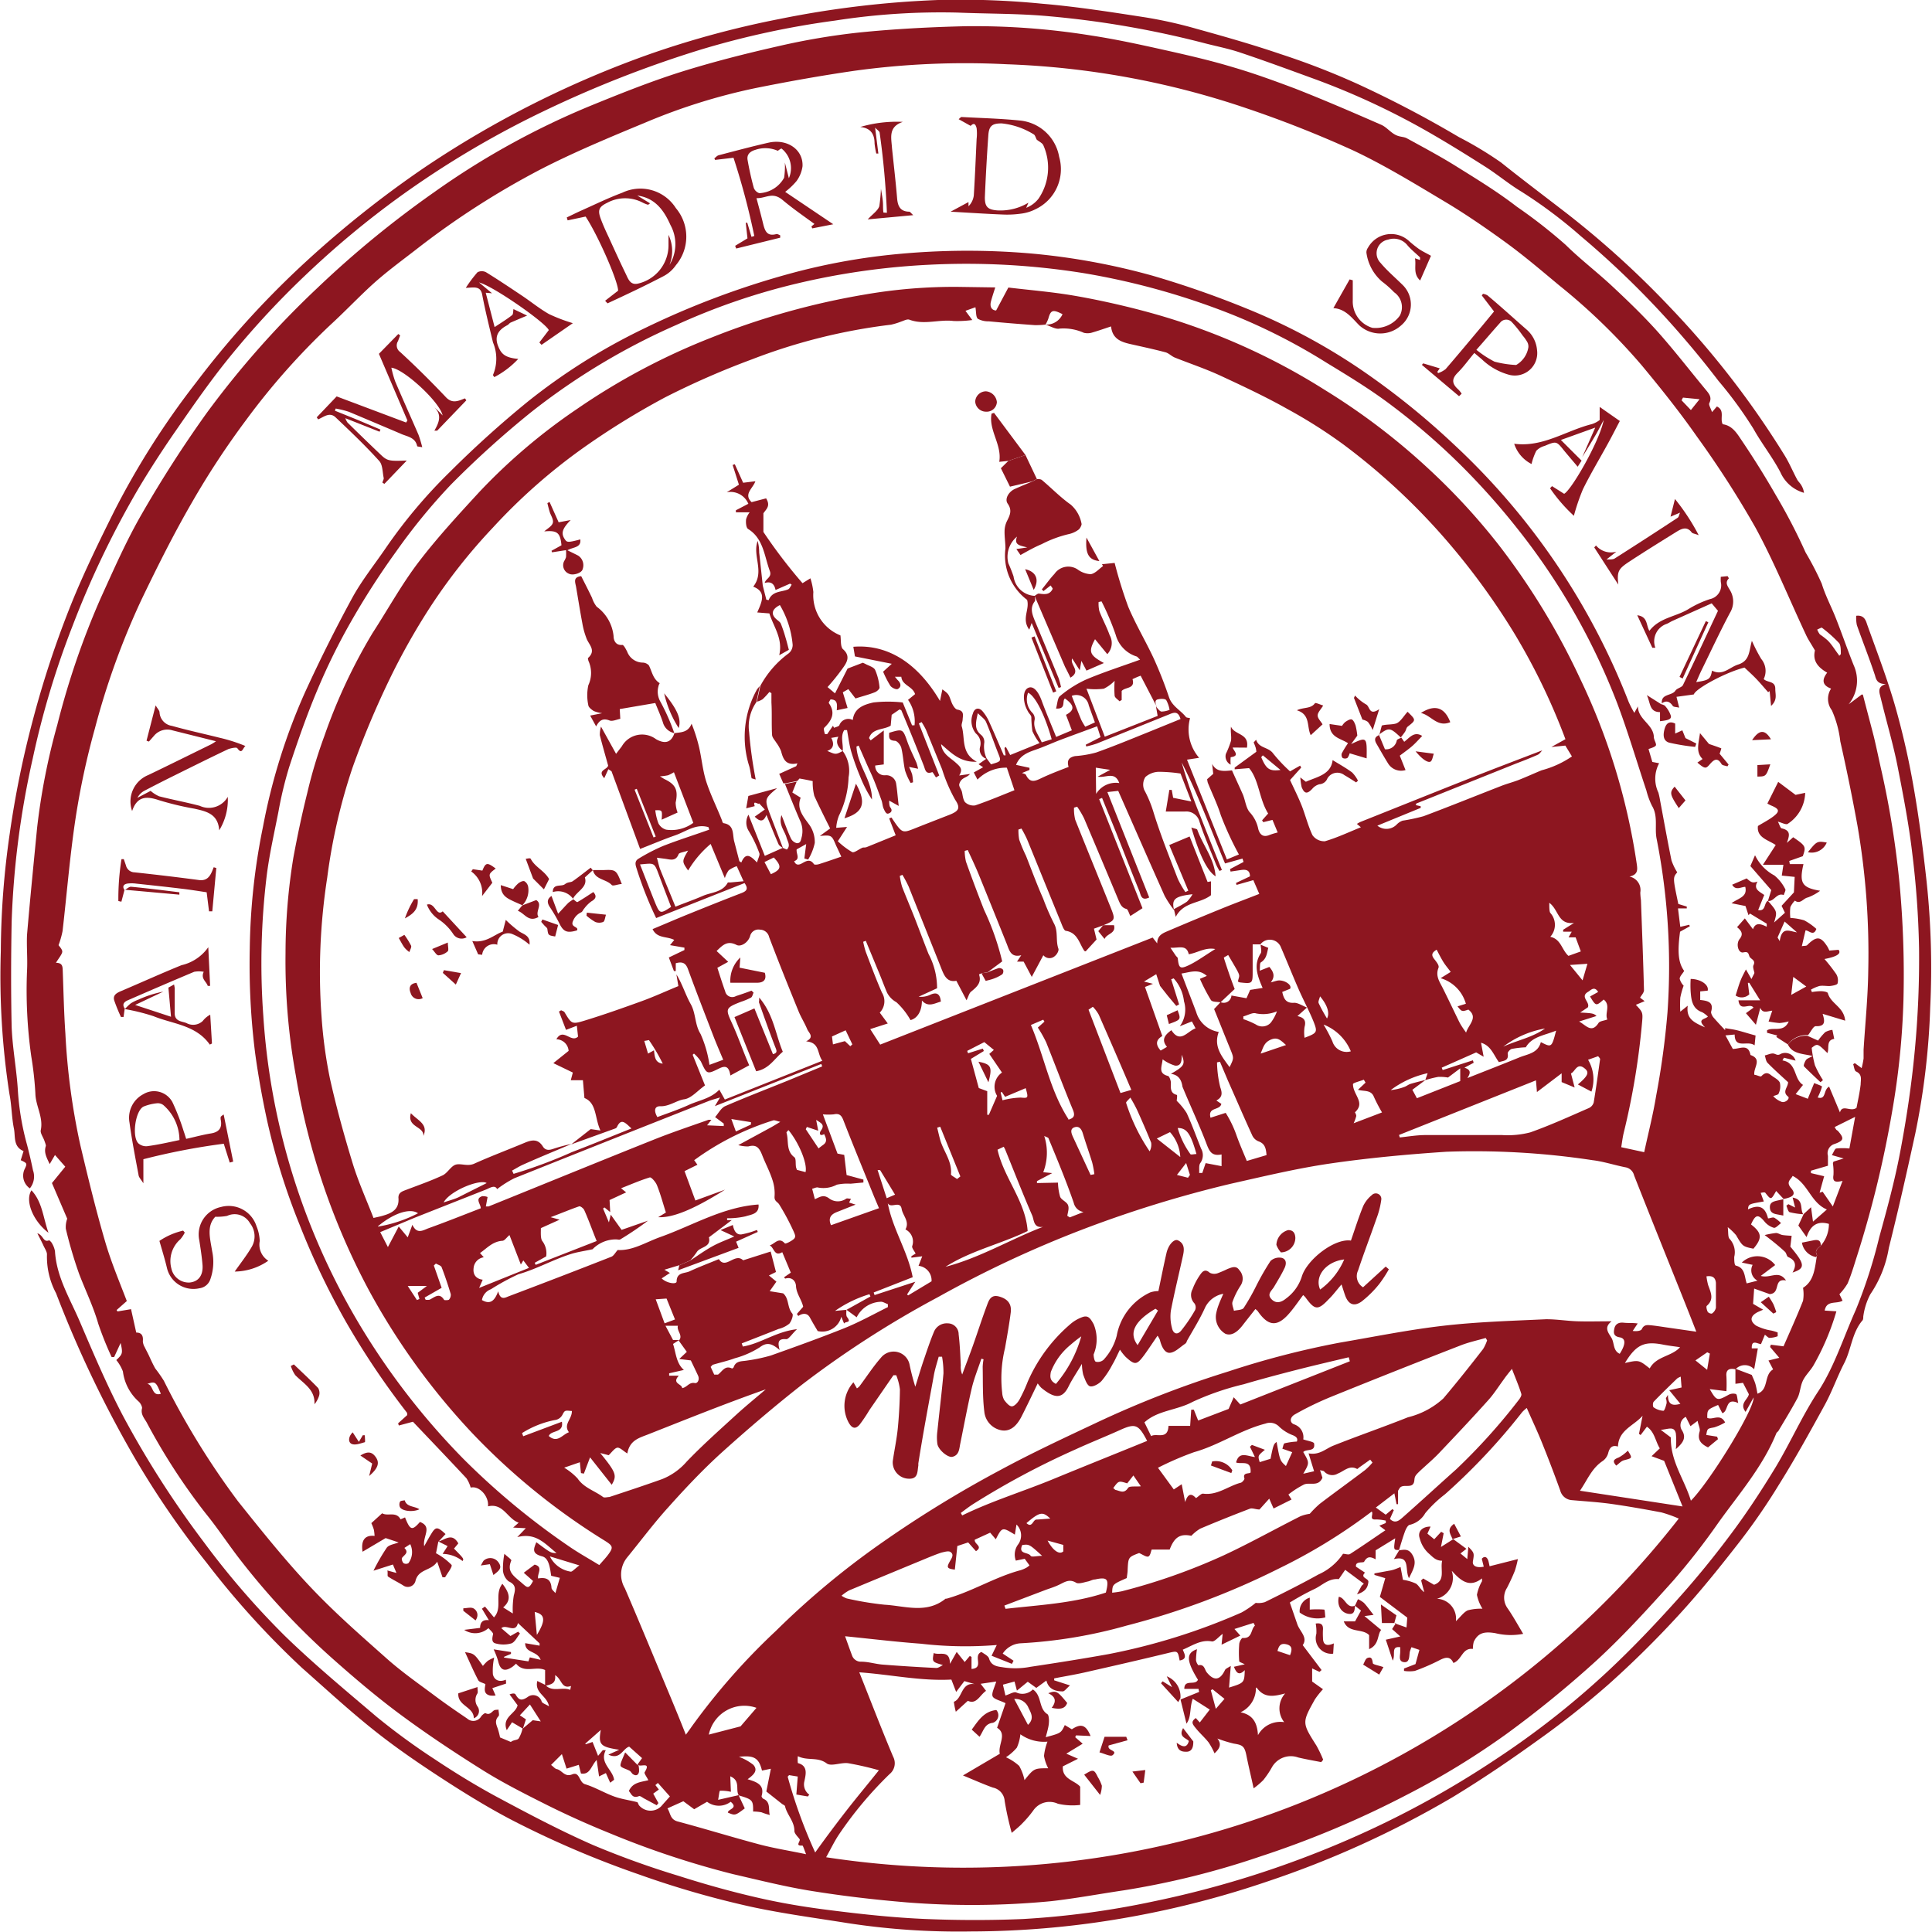 <svg xmlns="http://www.w3.org/2000/svg" viewBox="0 0 178.18 178.33" width="179" height="179"><defs><style>.cls-1{fill:#8d1620}</style></defs><g id="Capa_2" data-name="Capa 2"><g id="Capa_1-2" data-name="Capa 1"><path class="cls-1" d="M10.66 125.54c.59-.56.61-.62.4-1.58l-.6 1.3h-.23A30.51 30.51 0 0 1 9 122.2c-.46-1.6-1.18-3.07-1.77-4.61A40.59 40.59 0 0 1 6 113.42a2.26 2.26 0 0 1 .13-.93l-1.41-3.29 1.23-1.51-.95-1.08-.49.84c-.28-.61-.56-1.07-.35-1.68 0-.12-.08-.31-.13-.46-.12-.35-.41-.73-.34-1 .25-1.2-.48-2.23-.5-3.39a31.43 31.43 0 0 0-.38-3.42 43.56 43.56 0 0 1-.39-7.89c.06-1.11-.05-2.22 0-3.32.28-3.3.61-6.59.93-9.88a60.69 60.69 0 0 1 1.87-9.53 73.56 73.56 0 0 1 4-11.67c1.19-2.61 2.34-5.25 3.77-7.73a110.64 110.64 0 0 1 6-9.34 84.84 84.84 0 0 1 10.23-11.56A92.91 92.91 0 0 1 40 17.74a72.6 72.6 0 0 1 14.49-8c2.72-1.11 5.45-2.2 8.25-3.09 3-.94 6-1.7 9-2.38A63.23 63.23 0 0 1 79.23 3c3.25-.33 6.52-.5 9.79-.58a67.86 67.86 0 0 1 11.7.87c2.1.32 4.18.77 6.26 1.23 2.24.5 4.48 1 6.67 1.66 2 .58 3.91 1.28 5.83 2 2.67 1.05 5.31 2.19 7.94 3.34.46.2.81.65 1.26.9s.78.17 1.11.35c1.57.86 3.15 1.7 4.66 2.65 1.86 1.16 3.74 2.31 5.47 3.65a47.14 47.14 0 0 1 4.53 3.54c1.36 1.34 2.9 2.51 4.3 3.82s2.84 2.69 4.15 4.15c1.57 1.76 3 3.62 4.51 5.44.28.34.55.67.29 1.19-.08.16.13.46.25.83l.45-.52c.77.36.25 1.13.54 1.64.86.11 1.3.82 1.7 1.42q1.7 2.51 3.21 5.14a53.29 53.29 0 0 1 2.74 5.28 27.5 27.5 0 0 1 1.49 2.88c.33 1.09.88 2.11 1.3 3.18.57 1.44 1.07 2.91 1.65 4.35a3.46 3.46 0 0 1-.47 3.6l1.22-.91s.1 0 .11.08c.33 1.28.67 2.55 1 3.83.26 1.08.48 2.18.73 3.26a85.28 85.28 0 0 1 1.63 10.19 91.15 91.15 0 0 1 .37 10.86 71.17 71.17 0 0 1-1.06 10.37 98.61 98.61 0 0 1-3.33 13.57c-.23.74-.46 1.48-.76 2.2a5.56 5.56 0 0 1-.76 1l.29.6c-.57.33-1.47-.08-1.65.91l1.08.07a23.13 23.13 0 0 1-2.12 5c-.3.51-.77.93-1 1.46s-.23 1.09-.48 1.56c-.53 1-1.15 2-1.74 3-.05.09-.16.14-.2.23-1.26 3.1-3.45 5.6-5.36 8.27a63.09 63.09 0 0 1-4.17 5.35c-2.27 2.53-4.56 5.05-7.06 7.35a99 99 0 0 1-8.35 6.81 71.92 71.92 0 0 1-9.14 5.58 89.38 89.38 0 0 1-13.53 5.7 75.89 75.89 0 0 1-12.66 3.14c-2.24.33-4.47.75-6.72 1a76.33 76.33 0 0 1-13.24.11c-3-.25-5.91-.59-8.84-1.06-2.43-.39-4.84-1-7.23-1.55a82.26 82.26 0 0 1-11.44-3.8c-2-.81-4-1.71-5.91-2.67s-3.87-1.95-5.7-3.09c-2.6-1.63-5.17-3.33-7.64-5.16-2.19-1.62-4.28-3.4-6.32-5.21a68 68 0 0 1-8.36-8.93c-1.14-1.45-2.14-3-3.32-4.45a57.21 57.21 0 0 1-5.45-8.41c-.23-.39-.56-.75-.41-1.3 0-.16-.14-.44-.3-.59a4.47 4.47 0 0 1-1.47-2.79 3.74 3.74 0 0 0-.61-1.05zM131.48 99.7l.22-.64a8.74 8.74 0 0 0-3.41 1.56 5 5 0 0 0 1.28-.3c.19-.07.35-.21.54-.27.46-.14.93-.25 1.4-.37l-1.22.91.42.78 4-1.58v-1.18l-1.13.85a4.35 4.35 0 0 0-.9-.06 9.74 9.74 0 0 0-1.2.3zm-68.9 24.05c.44-.49-.23-.91-.08-1.38h-1.15l.7 1.32h.56l-.56.36c.27.85.3 1.8 1 2.4l-1.36.31v.22h.89c-.68.74.31.75.31 1.15.47-.08.63-.57 1.16-.47.27.06.47-.33.31-.68s-.44-.93-.67-1.41l-1.07-.13.7-.66zm10-45.32l.63 1c.12.37.34.47.7.28s.77-.5 1.14.05c.05.08.33.05.48 0 .7-.22 1.38-.46 2.05-.69-.2-.43-.34-.73-.47-1-.42-1-.42-1-1.51-.91l.95-.69c-.5-1-1-2-1.46-3a5 5 0 0 1-.15-1.37c-.27-.06-.74-.16-1.22-.24l-.19.22-1.08.22h-.22l-.38-.87 1.57-.71.11-.26c-1.08.23-1.32-.4-1.51-1.13a3.51 3.51 0 0 0-.44-.78c-.14-.23-.37-.46-.39-.71-.06-1 0-2-.06-3v-.86l-.19-.11a7 7 0 0 1-.62.67 1.94 1.94 0 0 1-.53.23l.32-1.47a9.09 9.09 0 0 1 2.62-3 1 1 0 0 0 .36-.78 8.69 8.69 0 0 0-1.18-3.67c-.75.38-.84.84-.34 1.29.15.14.36.26.43.43a12.69 12.69 0 0 1 .44 1.31c.11.35.19.7.3 1.1l-.89.5c.36-1.55-.53-2.63-.91-3.86l-1.12-.09c.41-.94.9-1.89-.37-2.38 1.09-1.38-.1-2.85.41-4.22A4.09 4.09 0 0 1 70 51q.17 1.53.33 3.05l.33 1.3.21.05c.35-.87 1.16-.73 1.8-1 .14-.06.22-.28.33-.43l-.15-.1-1.34.59c-.11-.57-.42-.82-1-.65.08-.4.7-.52.47-1.11-.51-1.38-.59-3-2-3.87-.19-.12-.22-.59-.19-.89a1.85 1.85 0 0 1 .33-.65h-1.27v-.19l1.15-.6a1.79 1.79 0 0 0-2-1.06l1.13-.7-.58-1.82.2-.07.77 1.71 1.13-.14c-.23.67-1.12 1.19-.35 1.93l1.34-.35c.44.71 0 1-.25 1.38v1.72A47.67 47.67 0 0 0 74 53.83l.73-.45a6.4 6.4 0 0 1 .27 1.27 4 4 0 0 0 2.5 4c.06.45 0 1 .21 1.25.75.64.4 1.23 0 1.78a20.09 20.09 0 0 1-1.4 1.74L77 64l1.16-2.29 1.41-.54.21.1c.32.18.78.29.92.56a5.22 5.22 0 0 1 .41 1.64c0 .13-.25.36-.44.43-.53.21-1.08.35-1.78.57l-.66-.86-.51.29.44 1.45-1 .21c.05-.57.07-1-.58-1-.05.11-.19.29-.15.34.64.91.27 1.6-.42 2.27-.09.09 0 .39.06.59h.21l.53-.77.1.19c.17-.08.42-.11.49-.24a.88.88 0 0 1 1.24-.48c.13-1.15 1.09-1.43 1.9-1.62a12.11 12.11 0 0 1 2.71 0l.86 2.11h.23a3.46 3.46 0 0 0-.6-2.35l.65-.53c-.23-.74-1.2-.8-1.27-1.6h-.59c.14.17.2.25.26.31.32.3.34.64 0 .82-.16.07-.56-.12-.69-.31a9.41 9.41 0 0 1-.66-1.29l.8-.73-3.4-.68-.15-.89c2.32-.19 5.43.65 8 5l.22-1.07c.6.44.57.45.83 1.15.1.28.34.69.56.72.63.11.51.5.48.89 0 .23-.14.48-.08.67.33 1.1-.1 2.47 1.39 3.25-1.56.07-2.36-.82-3.3-1.62.11.89.8 1.22 1.3 1.66s.73.65.37 1.23l1-.14c-.2.25-.47.3-.67.45a.84.84 0 0 0-.33.54c0 .2.17.4.24.61s.09.74.3 1a1.12 1.12 0 0 0 .94.3c1.21-.41 2.39-.91 3.62-1.4l-.7-2.08a3.67 3.67 0 0 0-2.71 1.1l-.34-.66.86-.48-.42-.28.75-.53.4.54c1-.29.95-.28.62-1.12s-.69-1.88-1.08-2.79c-.12-.28-.43-.47-.76-.81-.19.87-.35 1.47.3 2a.84.84 0 0 1 .3.7 2.59 2.59 0 0 0 .24 1.53.91.91 0 0 1-.63-1.12A1.18 1.18 0 0 0 90 67.7a1.83 1.83 0 0 1-.28-1.82c.13-.5.53-.63.88-.25a4.08 4.08 0 0 1 .67 1.09c.46 1 .87 2 1.31 3h.17l-.11-.68.13-.1.4.75 2.71-1.1a5.27 5.27 0 0 1-.66-1.1 10.16 10.16 0 0 1-.1-1.28c0-.18-.21-.34-.3-.52a3.23 3.23 0 0 1-.28-.63c-.23-.85-.07-1.48.38-1.6s.86.42 1.15 1.2c.41 1.12.88 2.21 1.34 3.36l1.45-.61-.54-1.43c.82-.43.79-.88-.1-1.51-.3.25.15 1-.82.93.13-.43.13-1 .39-1.17a10.45 10.45 0 0 1 2.37-1.5c1.6-.68 3.26-1.21 5-1.84-.19-.18-.24-.26-.31-.29a2.89 2.89 0 0 1-1.94-2 23.88 23.88 0 0 0-1.31-3.09l-.27.06a3 3 0 0 0 .07.84c.29.75.68 1.46.95 2.22a1.47 1.47 0 0 1-.22 1.75L101 59c-.63 1.16-.52 1.47.82 2.2l-1.61.7-.47-.9-.15.87-.7-1.09c-.24.6.87 1.15-.16 1.77-.18-.38-.35-.71-.5-1L95.42 55c.13-.07.28-.22.4-.21.51.07 1 .14 1.27-.44 0-.06-.12-.2-.19-.31l-.66.52-.15-.16c.39-.47.76-1 1.16-1.42a1.55 1.55 0 0 1 2.14-.42 2.22 2.22 0 0 0 1.21.44c.41-.06.76-.48 1.14-.75l-.1-.17 1.17-.12a41.83 41.83 0 0 0 1.26 4.06c.69 1.63 1.6 3.15 2.35 4.76a38.15 38.15 0 0 1 1.41 3.58c.29.84 1.07 1.19 1.56 1.82.06.07.22.07.38.11a4 4 0 0 0 .84 3.66l-1.12.17 3.68 9.21 1.11-.46a29.27 29.27 0 0 1-1.67-3.62c-.31-1-.8-2-1.2-3a1.72 1.72 0 0 1-.06-.33l.56-.49-.1-.92c.39.77 1.08.67 1.83.6.33.74.67 1.47 1 2.21.24.57.29 1.3.68 1.7a3.18 3.18 0 0 1 .75 1.51c.16.55.48.78 1.06.53a6.81 6.81 0 0 1 .73-.22l-.48-1.16-.85.21-.11-.17.56-.63c-.84-1.34-.83-3.08-1.76-4.19l-1.33.11v-.16l2-1.46a2.07 2.07 0 0 0-.06-.37 4.19 4.19 0 0 0-.19-.49l.23-.25c.27.82 1.14.65 1.58 1.28A14.67 14.67 0 0 0 119 71.2l.93-.53.1.18L119 72c.36.78.75 1.55 1.07 2.35s.59 1.88 1 2.74a1.33 1.33 0 0 0 1.15.56c1.13-.33 2.2-.84 3.32-1.29l-.37-.31a3.23 3.23 0 0 1 .32-.18c3.44-1.37 6.87-2.75 10.31-4.11 2.15-.85 4.32-1.67 6.48-2.5-.13.14-.24.32-.4.4-.65.29-1.31.55-2 .81l-9.23 3.7s0 .09-.06.14l.47.11v.15l-4 1.64a1.32 1.32 0 0 0 1.79-.11 1.39 1.39 0 0 1 .54-.35 17.25 17.25 0 0 0 1.93-.41c2.4-.9 4.77-1.86 7.16-2.79.53-.21 1.09-.35 1.63-.56.71-.28 1.41-.6 2.11-.89a9 9 0 0 0 2.8-1.28l-.61-1-1.29.13 1.3-.72a58.69 58.69 0 0 0-4.69-9.72 64.41 64.41 0 0 0-6.61-9 59.85 59.85 0 0 0-9.23-8.51 46.38 46.38 0 0 0-5.12-3.24c-2-1.13-4.14-2.13-6.25-3.11-1.35-.62-2.76-1.09-4.14-1.64-.31-.12-.56-.4-.87-.49-1.06-.28-2.13-.51-3.2-.75-.89-.2-1.71-.47-1.83-1.64-.7.23-1.26.43-1.83.59a1.48 1.48 0 0 1-.68 0 4.57 4.57 0 0 0-2.23-.39c-.39.09-.88-.24-1.32-.37A1.62 1.62 0 0 0 98 29c-.9-.46-1.09-.39-1.31.41a3.29 3.29 0 0 1-.26.55 7.42 7.42 0 0 1-1 .05q-2.12-.15-4.24-.35a2 2 0 0 1-1-.23c-.2-.17-.15-.62-.23-1.07l-.92.33.63.85a10.34 10.34 0 0 1-1.72.09c-1.36-.17-2.72.39-4.08-.12-.21-.08-.51.09-.76.17a6.35 6.35 0 0 1-.94.29 53.1 53.1 0 0 0-12.84 3.2 75.15 75.15 0 0 0-8 3.5 70.8 70.8 0 0 0-7.58 4.68 53 53 0 0 0-8.32 7.34 52.07 52.07 0 0 0-5.87 7.46 61.56 61.56 0 0 0-3.66 6.51 81.85 81.85 0 0 0-3.44 8.21A53.15 53.15 0 0 0 30.13 81a56.77 56.77 0 0 0-.52 12.91 43 43 0 0 0 .76 5.6c.59 2.66 1.32 5.3 2.12 7.91.52 1.69 1.26 3.32 1.91 5 .4-.09.66-.14.91-.22.83-.24 1.49-.61 1.39-1.65 0-.48.35-.58.71-.72 1.13-.43 2.28-.83 3.37-1.34.47-.22.78-.89 1.25-1s1.08.19 1.67-.08c1.53-.69 3.11-1.28 4.66-1.93.65-.27 1.22-.38 1.67.34.23.37.56.37 1 .21a14.75 14.75 0 0 1 1.65-.44c-1.48.63-3 1.25-4.43 1.89-.37.16-.71.38-1.06.57l.14.3a44.32 44.32 0 0 0 5.37-2c1.81-.69 3.6-1.43 5.51-2.19-.56-.51-.94-1-1.34-.13a.28.28 0 0 1-.15.13l-4.07 1.47 1.8-1.41.9.13c-.54-1.14-.33-2.54-1.48-3l-.14-1.64h-1.12l.19-.71-1.8-.87L52.41 97a1.15 1.15 0 0 0-1.13-1.07c.62-1.12 1.36.38 2-.25l-.11-1-1 .38-.65-1.69.2-.12c.11.06.25.09.31.18.65 1.07.66 1.14 1.84.78 1.77-.54 3.52-1.16 5.26-1.79 1.16-.42 2.29-.94 3.41-1.4l-.18-1.08c.55.89.83 1.87 1.32 2.74s.36 1.88.91 2.76a10.66 10.66 0 0 1 .82 2.85l1.27-.47c-.32-.76-.61-1.43-.88-2.12-.8-2.08-1.61-4.15-2.37-6.24-.21-.58-.52-.72-1.13-.55v.72h-.17l-.47-1.25 1.44-.69v-.22l-1.33-.23.39-.48c-.68-.36-1.58-.11-2-1 1.13-.47 2.21-.94 3.3-1.38 1.63-.66 3.25-1.31 4.89-1.94.47-.18.69-.38.3-.93l-8.16 3.23a34.48 34.48 0 0 1-1.75-4.4c-.11-.39-.34-.81.14-1.09a17.21 17.21 0 0 1 2.24-1.16c1.4-.55 2.84-1 4.27-1.51l-.07-.23c-1.15-.35-2.08.41-3.09.76s-2.12.82-3.22 1.25l-2.64-7.17-.29-.19-.38.83c-.67-.75.25-.76.36-1.16-.25-.91-.53-1.86-.77-2.82a2.61 2.61 0 0 1 .11-.78l1.39 2.51.53-.69a2.15 2.15 0 0 1 3.16-.66c.66.37 1.35.47 1.7-.56.61-.08 1.27-.06 1.58-.87a14.91 14.91 0 0 1 .7 2.2c.23 1 .33 2.12.65 3.13.4 1.24 1 2.42 1.47 3.63 0 .08.08.22.13.22 1.05.17.8 1.07 1 1.74l.46 1.77.18.12c.42-1 .88-.59 1.45 0 .1-.39.29-.68.21-.87a11.49 11.49 0 0 0-1-2.08 1.45 1.45 0 0 1 0-1.46l1.51 3.8 1.66-.74zm40 14.09c-.31-.07-.77 0-.9-.24a16.75 16.75 0 0 1-1-1.93l.64-.27c-.78-.69-1.52-.34-2.34-.22.47 1.24.92 2.39 1.36 3.56a2.58 2.58 0 0 0 2.08 1.83c-.5 1.34.27 2.25 1 3.25.41-.84.4-.83.07-1.65-.51-1.24-1-2.49-1.5-3.71l.6-.64a.71.71 0 0 0 1-.61l1.39.25.34-.77 1.15-.18c-.5-1.14-.85-2.14-.18-3.19.12-.19 0-.53 0-.8l.7.29c-.14.54-.15 1-.68 1.34-.12.07-.07.45-.11.77l.89-.35c.38.45.57.87.13 1.43.26-.07.44-.13.63-.17.59-.1 1.38.4 1.15.76l-.72.29c.14.63.34 1.06 1.11 1 .34 0 .71.25 1.17.44l-.88.79c.62.13.82.42.66 1a3.4 3.4 0 0 0 0 1c1.14-.43 1.22-.5.85-1.44s-.94-2-1.38-3c-.58-1.32-1.11-2.66-1.69-4a1.1 1.1 0 0 0-1.86-.18h-.71v2.44c0 1.19 0 1.2-1.18 1.07a.63.63 0 0 1-.18-.08c.14-.76.39-.25-.9-2.45-.14.09-.41.22-.4.26.32 1 .66 2 1 2.88zm-5.89-27.3l-1.48-2.85a7.09 7.09 0 0 0-.75.32c.27.92-.68.71-1 1.09v.83l-.2.12c-.16-.17-.41-.31-.45-.5a9.26 9.26 0 0 1 0-1.39 3.61 3.61 0 0 1-1 .73 6.49 6.49 0 0 1-1.6 0L101.9 68l4.88-1.92-.15-.85c.16.16.31.41.49.45a2.11 2.11 0 0 0 .76-.16 2.83 2.83 0 0 0-.31-.9c-.11-.13-.47-.13-.7-.08-.47.06-.23.46-.22.68zm-47.93 97.66l.43-.6-1.19-1.06c-.61.19-.81 1.25-1.92.74l1-.45c-1.75-.27-1.94-.47-1.7-1.83l-1.44 1.27.06.05.62-.21.51 1.28.43-.52h.28c-.61 1.18.64 1.78.77 2.73l-.36.27-.4-.89-.63.31-.22-1.52c-.53.56-.6 1.39-1.45 1.25l-.2-.8-1.13.35-.43-1.34-1 1c.25.19.37.35.51.38.5.09.73.78 1.44.49s.62.74 1.19.91c.93.28 1.79.81 2.71 1.14.67.24 1.39.33 2.08.51.09 0 .12.21.2.31a1.39 1.39 0 0 0 2.05.06c.23-.27.47-.53.79-.89l-1.11-1.25-.23.2.32.41-.52.38.48.87-.16.2-1.17-.63c-.15-.08-.36-.26-.47-.21-.62.25-.72-.26-.93-.47.36-.81 1.09-.82 1.8-1-.15-.32-.41-.63-.34-.74.62-1-.37-.47-.58-.66zm9.36 2.84c-.34-.5.2-1.35-.79-1.76l.06 1.43a4.08 4.08 0 0 0-1-.1c-.07 0-.1.43-.18.84l1.89-.43.57 1.22c-.89.67-.89.67-1.56.39 0-.34 1-.38.26-1a1.81 1.81 0 0 1-2.18 0L64 167l-1-.74-1.47.66c.29.41.22 1 .92 1.2 2.51.67 5 1.44 7.51 2.11 1.38.37 2.8.59 4.37.92-.17-.41-.28-.81-.35-.8-.72.06-.13-.41-.25-.59s-.49-.51-.48-.77c0-.88-.67-1.46-.86-2.25 0-.1-.19-.16-.29-.24l-1.44-1.14.42-2.1-.82.17c-.29-1.17-.73-1.43-2.13-1.27a4.8 4.8 0 0 1 1.33.74c.48.54 0 .94-.53 1.33.84.25 1.6.51 1.29 1.56 0 .06.08.2.16.24.71.3.45 1 .6 1.5a6.17 6.17 0 0 1-.77-.25 4.42 4.42 0 0 0-.77-.07c.01-1.05-.04-1.11-1.33-1.49zm99.53-49.86c-.26-.45.09-.65.35-.89a3.06 3.06 0 0 0 .74-2c-1.09-.32-1.71.17-2.06 1.22l-.76-1.07.49-1.06.68-.63.18 1.33 1.28-1.12c-1.49-.63-1.73-2.4-3.16-3.1-.15.33-.65.54-.14 1.13s.15.83-.69 1l-.69-.74c-.48.85-.47.84-1 .17-.08-.09-.33 0-.43 0l.29.8c-1.41.24-1.41.24-1.46.73 1-.48 1.58-.26 1.85.83.19 0 .42-.13.58-.06a2.92 2.92 0 0 1 .62.5c-.22.15-.48.47-.66.43a1.74 1.74 0 0 1-.86-.57c-.59-.71-.84-.67-1.25.26 1 .77 1.06 1.26.22 2.24-1-.21-1-.22-1.6-1.25a5.41 5.41 0 0 0-.77-.74c.07.5 0 .91.18 1.09a1.81 1.81 0 0 1 .42 1.66c0 .27 0 .77.15.8.87.21.78 1 1 1.64l1-.25a1.08 1.08 0 0 1-.45-1.46l-1-.21a2.06 2.06 0 0 1 3.08.23l-1.33 1c.88.26 1.66-.58 2.33.42-1.22-.22-.45 1.19-1.51 1.26l-1.43-.51-.1 1.41.93.54-.48.21c-.7.35-.8.81-.17 1.26a4.67 4.67 0 0 0 1.38.45 4 4 0 0 1 .61.18v.35a2.3 2.3 0 0 1-.75.15c-.13 0-.26-.17-.43-.29l-.36.87c-.36-.05-.89-.45-.85.39h.56l-.34 1.93a1.16 1.16 0 0 0-1.72 0c-.54-.11-.91 0-.84.66a13.55 13.55 0 0 1 0 1.36l-1.54-.19c.63 1.09.69 1.1 1.71.54a.9.9 0 0 1 .7-.09c.13.06.12.42.22.84-1.23-.58-.87.78-1.47.93l-.39-.76c-1 .44-1 .44-1 1.19.49.25 1.2-.46 1.65.43a5 5 0 0 1-1 .45c-.63.12-.64.09-.74.7l1 .16.08.23-.92.76c-.64-.32-1-.67-.78-1.45.09-.25-.11-.6-.18-1l-.66.49-.43-.86a.86.86 0 0 0-.33 1.28c.38.66.09 1.11-.59 1.7a7.34 7.34 0 0 0 0-1.46c-.16-.69-.69-.38-1.39-.32l.93.7c-.05 2.21 1.26 3.88 1.85 5.84 1.73-1.74 5.83-8.37 5.79-9.53l-.74 1.33c-.61-.77.23-1.15.3-1.63l-.54-1.05-.7.09v-1.39l1.51.57c.1.25.25.54.34.85a8.61 8.61 0 0 1 .18.88c1.08-.35.57-1.74 1.45-2.24l-.43-.82 1-.25-.85-1 .07-.21 1.17.15c.59-1.35 1.23-2.76 1.8-4.2a3.58 3.58 0 0 0 0-1.2c1.05-.65 1.09-1.87 1.29-3.01zM77.71 69.32a3.1 3.1 0 0 1 .54 2.43 8.53 8.53 0 0 1-.88 3.52 3.73 3.73 0 0 0-.26 1.14l1-.08-.85 1.32a7 7 0 0 0 1.32 1c.2.1.62-.28 1-.42.12 0 .27 0 .39-.06l2.63-1.07-.6-1.56.21-.08.38.56c.6.84.73.86 1.68.48s2.19-.86 3.29-1.29c.86-.34 1.05-.62.53-1.39A14.78 14.78 0 0 1 86.88 71c-.5-1.22-1-2.44-1.49-3.65a6.22 6.22 0 0 0-.4-.7l-.25.13 1.88 4.8-.3.18c-.12-.17-.3-.51-.35-.49-.62.24-.64-.25-.78-.6q-1-2.56-2.07-5.11s-.11-.06-.16-.08l-.73.5-.09 1c-.65.41-1.69.21-2 1.15l.15.21 1.21-.92v3.14l-.79.1a.86.86 0 0 0 .93.9.92.92 0 0 1 1 .76c.1.62.14 1.24.24 2.07L82 73.9c0 .19 0 .47.1.62.28.35 0 .53-.2.58s-.33-.29-.42-.48-.1-.51-.19-.75c-.31-.85-.61-1.71-1-2.55s-.74-1.67-1.11-2.5l-.2.09c.08 1.74 1.46 3.1 1.43 4.89a11.91 11.91 0 0 1-1.09-2.12 23 23 0 0 1-.82-2.29c-.19-.66-.27-1.34-.39-2h-.26c-.38.61-.07 1.3-.14 1.94-.37-.33-.71-.73-.4-1.33l-.66.11c.28.51.25 1-.37 1.2.79.35.79.35 1.43.01zm.35 51.58l2.21-1.23-.09-.21A11.11 11.11 0 0 0 77 121l1.05-.1c0 .23-.05.53.07.68.44.58-.18.35-.28.59l-.26-.63a1.81 1.81 0 0 1-2.18 1.32c-.26-.44-.5-.84-.72-1.25s-.64-.43-1.07-.14l-.13-.19.58-.66c-.14-.66-.6-1.16-.66-1.87 0-.43-.32-.93-1-.73 0 0-.07-.08-.11-.12l.63-.43-.79-1.89c-.74.45-.74-.42-1.16-.63.47-.12.83-.82 1.4-.18.06.07.6-.2.83-.41s.07-.46 0-.65a22.13 22.13 0 0 0-1.36-2.55c-.16-.24-.46-.29-.42-.73a3.92 3.92 0 0 0-.21-1.56c-.25-.77-.64-1.49-.93-2.24s-.58-1-1.29-.81a3.35 3.35 0 0 1-.92-.12l3-1.63c.24-.13.48-.28.88-.52-.36-.08-.54-.18-.67-.13a24.83 24.83 0 0 0-7.28 3.67l.3.42-1.19.59 1 2.71 2.74-1c-3 1.89-4.88 2.61-6.17 2.54l.71-.43c-.29-.91-.51-1.74-.83-2.53-.12-.29-.51-.75-.66-.71-.89.27-1.75.65-2.65 1l.47.38-1.53.71.06 1.11-.53-.43-.13.1.54 1.28.17-.71 1 1.4 2.44-.85a29.15 29.15 0 0 1-2.56 1.73c-.09.06-.25 0-.38 0a3 3 0 0 0-2.18.91c-.83.18-1.44.26-2 .44-1.65.52-3.17 1.39-4.85 1.87a21.25 21.25 0 0 0-2.53 1.38 1.29 1.29 0 0 0-.83 1c.77.44 1.17.08 1.5-.81.21.9.67.57 1 .45q4.74-1.79 9.45-3.64c.22-.09.36-.38.58-.62 1.39.08 2.61-.73 3.94-1.2 3-1.07 5.76-2.77 9.06-3 .09.89-.69.92-1.19 1.09a7.4 7.4 0 0 1-1.71.18v.17h.43l-2.11 1.59c.23.94-.81.85-1.12 1.36a7.52 7.52 0 0 1-.6.77l-1 .44-1.39.42.51.3-.76.5c.45.45 1.37.58 1.38.29 0-.87.74-.73 1.19-.94.86-.4 1.74-.73 2.71-1.13.62 1 1.48-.63 2.24.11l2.54-.81.49 1.89-.65.32.69.57-.62.88 1.24.2c.57.48.36 1.31.85 1.87.12.14-.08.7-.28.93a2.53 2.53 0 0 1-1 .49c-1.13.45-2.26.89-3.39 1.33l.1.29c1.65-.27 3.08-1.39 5-1.6-.46.43-.77.94-1 .92-.74-.06-.8.28-.6 1-.7-.59-1.16-.77-1.85-.24a8.34 8.34 0 0 1-2.28 1c-.65.24-1.33.39-2 .59-.08 0-.14.12-.24.21l.33.71h.35c.39-.29.64-.89 1.3-.56 0 0 .12-.06.14-.11.21-.64.78-.54 1.26-.63a15.56 15.56 0 0 0 2.17-.46c2.28-.81 4.56-1.63 6.81-2.53 1.38-.56 2.69-1.29 4-1.94v-.27c-.24-.08-.49-.26-.7-.22a2.57 2.57 0 0 0-2.18 1.43zM108.29 84a9.47 9.47 0 0 1-.87-1.32c-1.43-3.19-2.83-6.4-4.28-9.68l-1 .11 3.86 9.73c-.76.37-.78-.29-.91-.59-.73-1.78-1.42-3.58-2.13-5.37-.43-1.08-.88-2.15-1.31-3.23l-.27.11 4 10.07-1.12.72c-.15-.29-.22-.61-.36-.65-.43-.11-.56-.42-.71-.76q-1.59-3.81-3.21-7.62a8.76 8.76 0 0 0-.63-1.06l-.29.09a4.1 4.1 0 0 0 .11 1.11c1.06 2.66 2.15 5.31 3.23 8 .51 1.26.5 1.28-.69 1.77l-.81.29.24 1-1 1.09s-.13 0-.16-.09c-.45-.69-.61-1.63-1.66-1.8-.17 0-.32-.41-.42-.66-1.06-2.59-2.11-5.19-3.17-7.78a10.89 10.89 0 0 0-.52-1l-.28.09a4.83 4.83 0 0 0 .07.93 14.62 14.62 0 0 0 .63 1.5c.52 1.32 1 2.63 1.58 3.94a22.1 22.1 0 0 0 1 2.3c.41.74.14 1.57.41 2.33.06.17-.13.52-.31.66a.73.73 0 0 1-1.08-.06l-1.07 2-.75-1.41h-.61l.39-.59c-.93.24-1.1-.42-1.32-1-.87-2.17-1.74-4.33-2.62-6.49-.31-.75-.66-1.48-1-2.22l-.28.08a4.47 4.47 0 0 0 .12 1q.8 2.24 1.67 4.45a24.05 24.05 0 0 1 1.67 4.75l-1.34 1-.54.09-.26.11c.27.78-.23 1.18-.74 1.6-.17.14-.23.43-.41.79l-.94-1.8c-.85.16-1.12-.45-1.4-1.17-1-2.52-2-5-3-7.52a11.42 11.42 0 0 0-.58-1.09l-.24.1a6.15 6.15 0 0 0 .21 1c.39 1 .84 2.05 1.24 3.08s.79 2.08 1.2 3.12a6.73 6.73 0 0 1 .79 3.17l-1.7.78a2 2 0 0 0 1.05-.17c.64-.3.93-.07 1 .62-.61.17-1.18.55-1.75-.1 0 1-.42 1.64-1.05 1.81a6.79 6.79 0 0 0-1.3-1.65 2.1 2.1 0 0 1-.87-.89c-.24-.56-.45-1.13-.68-1.69l-1.28-3.09-.24.09a7.87 7.87 0 0 0 .24.93c.48 1.26.95 2.53 1.49 3.76a1.51 1.51 0 0 1-.2 1.85l.74 1-1.62.52.92 1.43 25.15-9.88.42.54c0-.71.46-.92.93-1.12 1.64-.7 3.29-1.39 4.94-2.06 1.17-.48 2.36-.92 3.55-1.39l-.55-1.27-1.55.44-.05-.18 1.29-.61c0-.6-.39-.64-.79-.59l-1 .15-.05-.23 1.25-.66-.1-.31-1.61.45c-1.33-3.17-2.47-6.32-4-9.32a46 46 0 0 0 1.71 4.92c.65 1.66 1.31 3.31 2 5l-.22.09a6.16 6.16 0 0 1-.32-.6c-.52-1.31-1.1-2.61-1.53-3.95a1.25 1.25 0 0 0-1.35-.93h-1.76l.33-2h.22l.13.73 1.68.34-1-2.58a13.89 13.89 0 0 0-2-.16 1.94 1.94 0 0 0-1.24.48 1.3 1.3 0 0 0-.11 1.19 10.86 10.86 0 0 1 .82 1.94c.65 2.13 1.48 4.19 2.28 6.27a8.72 8.72 0 0 0 .7 1.22l.27-.13-1.76-4.21 1.88-.79 1.66 4.2.31-.06v1.28c-1 .79-2.51.58-3.25 2l-.17-.71c.4-.23.83-.43 1.21-.7a3.13 3.13 0 0 0 .51-.68c-1.66.19-1.94.46-1.71 1.46zm20.78 59.07c-.52 0-.52 0-.36-1.08l-1.81 1.11v.83c-.5-.27-.78-.28-1.06.22-.08.14-.84-.08-.75.46l.83.55c-.5.5.36.5.31.87-.06.54-.3.89-1.05 1.13l.43-.79.2-.19-1.72-1.28-.59.86c-.95-.1-1.56.61-2.29.93a23.2 23.2 0 0 0-2.23 1.23l.69 2c.23.67 1 1.22.5 1.93l1.74 2.3-.19.17-.68-.32v1.21l1 .71a8.24 8.24 0 0 0-.74.93c-1.21 2.17-1.2 2.16.14 4.28a11.44 11.44 0 0 1 .62 1.3l-.18.22c-.71-.14-1.42-.26-2.13-.43a2 2 0 0 0-2.43.92 8.68 8.68 0 0 1-.79 1.17 7.24 7.24 0 0 1-.89.76c-.25-1.15-.48-2.09-.66-3s-.37-1-1.17-1.13a11.87 11.87 0 0 1-1.52-.47c.47.57.14 1-.26 1.37a6.55 6.55 0 0 0-.54-1c-.35-.45-.78-.82-1.14-1.26s-.54-.64-.05-1l.37.41.92-1.19-1.57-1c-.31.86-.11 1.67-.58 2.3l-.55-2.23 1.72-.7-.06-.28h-1.31c0-.94 1-.27 1.26-.84-1.08-1.76-1.11-2.47-.09-2.82a7 7 0 0 0-.09 1 .88.88 0 0 0 .22.48c.56-.13.57.4.77.65.66.82 1.23.75 1.68-.2.07-.15.31-.23.54-.39l-.16 2c1.41-.44 1.41-.44 1.45-1.61-.55.56-.78.23-1-.31l1-.23c-.24-.13-.5-.2-.51-.28a9.71 9.71 0 0 1 0-1.57c0-.21.22-.59.32-.58.91.07.73-.79 1.13-1.14l-.13-.25-1.76.56.54.61-1.73.84.1-1c-.41.31-.74.74-1 .7-1-.19-1.8.39-2.68.76.17.42.45.87-.29 1-.17-.92-.19-.9-1.07-.69-2.59.63-5.18 1.22-7.78 1.81-.9.2-1.82.35-2.73.53v.18l1.46.47c-.31.26-.51.56-.68.55-.65 0-1.3-.19-1.5-1l-.93.68-.79-.57-1 .82-.22-.84-1.07.29.23 1c.39-.12.78-.37 1-.28a1.35 1.35 0 0 0 1.53-.28c.86.57.51 1.76 1.34 2.28.12.08.14.37.15.57a3 3 0 0 1-.08.7c-.06.28-.14.56-.22.86 1.41-.38 1.41-.38 1.76-1.12l.65.39c.85-.56 1.3-.42 1.73.62l-1.34-.06-.08.17.69.6-1.51.92 1.08.47-1.4.7c-.1 1.2 1.11 1.29 1.6 1.88v1.68a5.94 5.94 0 0 1-2.06-.11 1.82 1.82 0 0 0-2.26.61 10 10 0 0 1-1 1.18c-.26.28-.57.53-1 .9a27.58 27.58 0 0 1-.65-2.94 1.36 1.36 0 0 0-1.09-1.24c-.86-.31-1.69-.68-2.76-1.12l3.4-2c-.19-.86.71-1.81-.25-2.4l.78-2.27c-.52-.26-1.1-.37-1.2-.65s.18-.8.34-1.35l-1.44.21.5.65c-.59.41-.88 1.29-1.68.92L88.15 158a6.72 6.72 0 0 1-.18-.92c.81-.3.64-1.81 1.92-1.63l-.95-.28-.76 1-.44-1.14c-2.83.15-5.58-.46-8.5-.67 1.08 2.71 2.06 5.26 3.12 7.78a1.29 1.29 0 0 1-.33 1.62 35.23 35.23 0 0 0-4.66 5.56c-.44.66-.78 1.38-1.19 2.11a83.76 83.76 0 0 0 78.7-31.26 11.87 11.87 0 0 0-1.6-.57c-1.53-.29-3.06-.56-4.6-.78-1.2-.17-2.42-.24-3.64-.35a1.19 1.19 0 0 1-1.1-.89q-.79-2.19-1.66-4.35c-.43-1.08-.93-2.13-1.43-3.27a3.88 3.88 0 0 0-.42.38 57.61 57.61 0 0 1-7.13 7.59 11.27 11.27 0 0 0-1.82 1.74 2.24 2.24 0 0 1-1.4 1.07c-.19 0-.37.36-.46.59-.21.56-.37 1.14-.55 1.71zm-79.5 2.63c.69-.12 1.2 0 1.26.85 0 .17.23.33.36.5l.41-1.41-.8-.19c-.11-.75-.21-1.62-.82-1.79-1-.26-.8-.68-.55-1.31 1.34 1 1.34 1 1.87 1-1.05-.82-1.87-1.92-3.63-1.47l.79-.82-1.17-.06.51-.45c-1.05-.37-1.42-1.84-2.83-1.51.1-.93-.81-1.93-1.6-1.73a3 3 0 0 0-.39-.86c-1.63-1.75-3.28-3.47-4.94-5.22l-1.3.35-.07-.2.84-.76c0-.13 0-.22-.05-.26a72.94 72.94 0 0 1-5.63-8.4 70 70 0 0 1-4.27-8.96 60.76 60.76 0 0 1-3-9.66c-.43-2-.79-4-1.08-6.09a65.37 65.37 0 0 1-.5-9.69 59.52 59.52 0 0 1 1.22-11.25 55.53 55.53 0 0 1 3.89-12.43c1.35-2.95 2.8-5.85 4.35-8.7.87-1.59 2-3 3.05-4.53a47.16 47.16 0 0 1 6-7.13 95.52 95.52 0 0 1 7.14-6.44 56.21 56.21 0 0 1 10.77-6.77 77.2 77.2 0 0 1 13.24-5 58.58 58.58 0 0 1 10.25-1.87A68.23 68.23 0 0 1 95 23.39a62.36 62.36 0 0 1 11.35 2.07 88.62 88.62 0 0 1 8.59 3 56.41 56.41 0 0 1 10.62 5.67A70.28 70.28 0 0 1 134.1 41a64.17 64.17 0 0 1 16.16 23.8 9.79 9.79 0 0 0 .52 1l.33-.6c0 1.21 1.43 1.66 1.47 2.82 0 .28.28.65.18.8s-.53.26-.67.32l.35 1.19.63.12a3 3 0 0 0-.07 2.71 6.6 6.6 0 0 1 .15.69c.35 1.86.68 3.72 1.06 5.57a5.15 5.15 0 0 0 .53 1.1c-.41.49-.41.49.1 2.92l.78.24v.17h-.81l.21 1.7.83-.19.05.14-.9.5c-.26 1.93-.15 2.89.38 3.62-.16.27-.44.53-.41.74a1.44 1.44 0 0 0 .36.62 7.67 7.67 0 0 0-.31 1.11 12.06 12.06 0 0 0 0 1.29l.69-.55c-.17 1.21.58 1.56 1.6 2-.8-.79 0-.72.26-1a2.39 2.39 0 0 0-.53-.4c-.9-.31-1-1.11-1.06-1.86a9 9 0 0 1 0-1.21c.89 0 1.71.53 1.57 1.08l-.69.07v.79c.69.08 1.28.18 1 1.11 0 .13.1.36.22.5.35.41.72.79 1.08 1.18v-.19c.37.07.75.11 1.11.2.52.13 1 .29 1.7.48l-.09.91c-.65-.5-1.83.39-1.84-1l-.85.08.68 1.25c.66 0 1.43-.52 1.63.56 1.13.39.24 1.19.36 1.83.21 0 .56.21.64.13.29-.3.53-.39.87-.12s.7.41.84.71a1.5 1.5 0 0 1-.11 1c0 .12-.33.17-.5.25a2 2 0 0 0 .79.53c.36.1.78-.33.58-.49-.58-.45 0-.86 0-1.33-.63-.58-1.28-1.16-1.89-1.78-.16-.16-.18-.46-.26-.69.29-.06.62-.24.87-.16s.33.19.64 0a1 1 0 0 1 1.33.64l-1.07-.27-.14.25c1.38.23 1 1.69 1.9 2.26l-.68.85 1.12.43.59-1.45c.25.11.73.26.72.33a5.15 5.15 0 0 1-.4 1c.82.24.5-.71 1.06-1l1 2.38c.21-.8 1 0 1.53-.43.12-.64.29-1.39.38-2.15 0-.43.18-.93-.43-1.2-.15-.07-.18-.44-.26-.67l.15-.1.63.46a8 8 0 0 0 .18-.89v-.81c.15-2.42.4-4.84.43-7.27a69.36 69.36 0 0 0-1-13.44c-.47-2.59-1-5.18-1.58-7.75a9.73 9.73 0 0 0-.78-2.87 1.74 1.74 0 0 1-.07-2c-.9-.33-.81-.89-.36-1.47-1-.57-1.33-1.21-1.13-2.05-.33-.58-.63-1-.84-1.47-1.55-3.3-2.92-6.7-4.66-9.89a90.41 90.41 0 0 0-5.42-8.42c-1.58-2.26-3.31-4.42-5.07-6.54a56.83 56.83 0 0 0-7.63-7.39c-1.61-1.34-3.2-2.7-4.89-3.93s-3.68-2.61-5.61-3.76c-2.78-1.66-5.55-3.36-8.47-4.74A103.87 103.87 0 0 0 115 10a77.16 77.16 0 0 0-22.18-4.07 75 75 0 0 0-14 .6c-3.1.45-6.19 1-9.25 1.62a54.78 54.78 0 0 0-10 3.13c-3.3 1.37-6.57 2.72-9.74 4.35a75.41 75.41 0 0 0-11.56 7.45c-1.36 1.05-2.75 2.07-4 3.21s-2.54 2.5-3.85 3.7a64.91 64.91 0 0 0-7.78 8.78 75.81 75.81 0 0 0-5 7.61c-1.69 2.92-3.2 5.94-4.67 9a70.25 70.25 0 0 0-4.29 11.88 70.68 70.68 0 0 0-1.77 8.21c-.53 3.47-.81 7-1.21 10.47a8.46 8.46 0 0 1-.37 1.3c.07.12.37.4.34.63s-.34.6-.58 1c.66 0 .61.41.63.84.07 1.89.11 3.79.24 5.68a62.6 62.6 0 0 0 1.38 10.31c.71 3 1.44 6 2.29 8.9.54 1.86 1.3 3.66 2 5.49l-.94.83.08.13 1.25-.21.48 2.16c.41 0 .67.19.61.8a1.23 1.23 0 0 0 .18.56c.12.26.26.5.38.76s.37.82.59 1.2a12.68 12.68 0 0 1 .79 1.13 72.4 72.4 0 0 0 6.84 11.12c2.12 2.65 4.25 5.32 6.57 7.79s4.7 4.54 7.14 6.71c1.38 1.23 2.91 2.3 4.4 3.41 1 .75 2 1.44 3.05 2.15a.84.84 0 0 0 1.3-.22c.1-.13.33-.31.39-.28.31.17.48 0 .68-.18s.34-.1.52-.15c0 .21.1.51 0 .61-.36.38-.23.73-.08 1.12a6.76 6.76 0 0 1 .22.84l1 .42c.23-.2.58-.16.71-.31a3 3 0 0 0 .36-.9l.95-.8.74.11-1-1.56-.93 1 .56.37-.28.86-1-.59-.49.73c-.48-1.22.83-1.5 1-2.3l-.74-1c.27-.11.49-.11.55 0 .3.52.54.63 1.12.24a.82.82 0 0 1 1.29.41c.05.17.37.25.68.45-.18-1-1.35-1.21-1.08-2.34l.73.36c.66.72 1.57.15 2.31.46l.07-.36c-.89.32-.84-.64-1.47-1 .11.84-.45.85-.92 1v-1.47c-.85-.4-1.92.35-2.68-.59a3.58 3.58 0 0 1-.32.28c-.74.51-1.15.33-1.34-.54a7.73 7.73 0 0 0-.41-1.06l1.6.25v.17l-.64.27v.07l2.25.35.13-.37 1 .23c-.32-.86-1.43-.59-1.43-1.54l1.33.23v-.21l-2-1.88c-.21 1-1.1.06-1.53.48l.84.72.71-.4.17.17c-.26.32-.46.79-.79.91a2.67 2.67 0 0 1-1.47 0c-.39-.1-.3-.5-.22-.86 0-.14-.27-.36-.43-.55a1.82 1.82 0 0 1-2.24.16l1.47-.18c0-.48.22-.79.81-.71l-.64-1.06.28-.2.83 1c.83-.88 0-2.14.78-3.1.61.79.89 1.48.07 2.18l.89.56a7.75 7.75 0 0 1 .09-1.66c.17-.61.2-1-.48-1.31a1.43 1.43 0 0 1-.52-1 7.25 7.25 0 0 1 .13-1.54c.28.27.67.53.64.62-.39.93.07 1.32.78 1.91s.78.87 1.28-.12zm106.93-22.78c-.51-1.31-.93-2.37-1.35-3.42-1.47-3.67-2.95-7.34-4.39-11a1 1 0 0 0-.83-.76c-1-.2-2-.53-3-.65a72.63 72.63 0 0 0-13.5-.78c-3.59.24-7.19.57-10.75 1.09-3.07.45-6.1 1.18-9.13 1.86a109 109 0 0 0-13.64 4.2 102.43 102.43 0 0 0-13.37 6.25A91.92 91.92 0 0 0 74 127.77c-2.55 2-5 4.09-7.41 6.26-1.77 1.6-3.42 3.35-5 5.12-1.33 1.47-2.52 3.07-3.78 4.61a2.5 2.5 0 0 0-.21 2.84c1.39 3.22 2.72 6.46 4.07 9.69.5 1.2 1 2.41 1.56 3.83.25-.34.39-.53.52-.72a60.65 60.65 0 0 1 7.79-8.86 75.19 75.19 0 0 1 9.58-8 105.58 105.58 0 0 1 11.21-6.89c2.85-1.54 5.79-2.91 8.72-4.29a94.06 94.06 0 0 1 12.26-4.77 80.5 80.5 0 0 1 10.28-2.66c3.16-.54 6.31-1.18 9.49-1.55s6.37-.46 9.56-.61c1 0 1.93.16 2.9.19s2 0 3.14 0c-.76.59-.27 1.08 0 1.55s.12 1.16.75 1.45c.55-.85.59-1.42 0-1.52s-.58-.43-.49-.83.41-.57.85-.52.8 0 1.3.07l-.46.69c.36.05.76 0 .84-.17.2-.43.52-.38.85-.35s.93.12 1.4.19zm-4.81-16.57c.38-1.77.82-3.47 1.1-5.19a74.18 74.18 0 0 0 1.05-7.72 60.69 60.69 0 0 0-1-16c-.21-1 .16-2.09-.43-3.06a7.06 7.06 0 0 1-.52-1.42c-.9-2.69-1.7-5.42-2.7-8.07a61.08 61.08 0 0 0-9.28-16.19 65.22 65.22 0 0 0-5.47-6.08 61.74 61.74 0 0 0-6-5.15c-1.93-1.47-4-2.73-6.09-4a54.86 54.86 0 0 0-8.56-4.38A66.94 66.94 0 0 0 100 25.22a68.43 68.43 0 0 0-14.38-.78 66.64 66.64 0 0 0-12.22 1.75A60.32 60.32 0 0 0 62.34 30a61.53 61.53 0 0 0-13.41 8.06 88.85 88.85 0 0 0-7.39 6.68 55 55 0 0 0-5.05 6.17 71.05 71.05 0 0 0-4.16 6.46 56.87 56.87 0 0 0-3.05 6.17c-1 2.36-1.85 4.79-2.65 7.22a35.42 35.42 0 0 0-1 4.14c-.39 2-.83 3.9-1.08 5.87a67 67 0 0 0-.32 13 63.11 63.11 0 0 0 2.4 13.63 63.75 63.75 0 0 0 6.6 15.06 66.28 66.28 0 0 0 9.47 12.2 67.72 67.72 0 0 0 9.74 8.07c.91.63 1.88 1.16 2.8 1.73.31-.36.57-.63.79-.92.53-.71.49-.84-.27-1.32a61.16 61.16 0 0 1-12.23-9.92A63.26 63.26 0 0 1 34 119.14a64.29 64.29 0 0 1-6.77-19.87A58.82 58.82 0 0 1 26.28 88a54.92 54.92 0 0 1 .72-8.82c.37-2 .79-4 1.29-6a44.18 44.18 0 0 1 1.57-5.23 50.75 50.75 0 0 1 4.46-9.53c1.41-2.17 2.67-4.47 4.23-6.52 1.73-2.27 3.68-4.38 5.62-6.49a53.83 53.83 0 0 1 9-7.65 61.2 61.2 0 0 1 12.5-6.63 69.14 69.14 0 0 1 14.12-3.95 48.13 48.13 0 0 1 8.57-.7l3.43.05c-.17.54-.3.92-.4 1.31s0 .79.48.82L93 26.54c2 .24 4 .4 6 .74s4.24.83 6.33 1.38 4 1.16 5.89 1.87a59.92 59.92 0 0 1 11 5.47 61 61 0 0 1 9.65 7.35 59.45 59.45 0 0 1 6.37 6.92 65.13 65.13 0 0 1 7.51 12.32A59.55 59.55 0 0 1 151 79.73c.08.55.13 1-.67 1.18a1.27 1.27 0 0 1 1 1.47 5.77 5.77 0 0 0 .06.71c.1 2.77.21 5.54.28 8.31 0 .23-.24.47-.36.69l.42.32-.81.34c.66.7.66.7.56 1.77a68 68 0 0 1-1.67 10c-.11.44-.16.89-.24 1.37zm-59.76 45.49a35.58 35.58 0 0 1-7-.12c-2.32-.17-4.62-.45-7-.69.23.65.43 1.21.64 1.77a.86.86 0 0 0 .85.58c.67 0 1.33.22 2 .27q2.46.19 4.93.31c.2 0 .41-.17.61-.27-1-.29-1-.29-.85-1.11.55.25 1.49-.36 1.5 1l.62-1.1.74.93.47-.56.16.09v1.11c1.22-.09.08-1.24.92-1.57.2.16.62.34.7.61.21.75.92.74 1.36.82a7.36 7.36 0 0 0 2.47-.06c2.4-.36 4.81-.74 7.2-1.17a57.57 57.57 0 0 0 12.27-3.84 8.73 8.73 0 0 0 1.31-.89 2 2 0 0 0 .85-.07c1.66-.82 3.32-1.65 4.94-2.55a5.33 5.33 0 0 0 2.27-1.91c.22 0 .52.13.68 0 1.07-.69 2.12-1.42 3.23-2.17l-.56-.42.6-.25v-.22a4.19 4.19 0 0 0-.9-.11c-.7.06-.2-.49-.4-.73l-.32.24a50.93 50.93 0 0 1-8.21 5 70.62 70.62 0 0 1-14.1 5.29 44.57 44.57 0 0 1-9.76 1.63 2.12 2.12 0 0 0-1.67.95l1 .66-.15.29-1.88-.75zm-22.64-60.4l.19.18c-.07.16-.11.38-.23.46a6.13 6.13 0 0 1-.93.39c-1.48.57-1.43.66-.82 2s1 2.54 1.58 3.86l-1.74.94c-.13-.87-.47-.93-1.07-.63-1.11.55-1.1.51-1.65-.66a3.5 3.5 0 0 0-.64-.73l-.12.11 1.14 2.83c-.69.48-1.26 1.19-1.93 1.28s-1.39.68-2.22.64c-.51 0-.59.41-.25 1 1-.37 2-.71 2.92-1.13s2-.57 2.8-1.4l.51.91 9-3.58c-.5-.67-.21-1.68-1.5-1.79.81-.4.25-.77.1-1.13-.23-.56-.56-1.07-.79-1.63-.93-2.28-1.85-4.56-2.72-6.86a.88.88 0 0 0-.85-.69.79.79 0 0 0-.91.6c-.18.59-.83 1-1.23.82-.87-.45-1.29 0-1.86.55l1.07 1-1 .55c.23.71.46 1.45.72 2.17a.67.67 0 0 0 1 .44c.43-.14.94-.31 1.43-.5zm67.9 32.28l-.13-.22c-.77.22-1.56.39-2.3.68q-6 2.33-11.92 4.73c-1.15.47-2.26 1-3.37 1.63-.49.26-.54.76-.1.93a1.25 1.25 0 0 1 .85 1.39c.43.15 1 .22 1 .39.14.8-.73.46-1 .78.58 1 .58 1 0 2l1-.23-.51-1.65c1 .19 1.58-.43 2.28-.71 2.28-.91 4.61-1.71 6.89-2.62a7.47 7.47 0 0 0 3.27-1.74c1.26-1.49 2.46-3 3.67-4.56a4 4 0 0 0 .37-.8zM126.61 135l-.21-.27-1 .71c-.07.05-.17.16-.21.15-.71-.39-1.21.21-1.77.42a1 1 0 0 1-1.28-.2c-.05-.05-.16-.05-.37-.11l.22.7c-.37.86-1.14.4-1.69.62a8.36 8.36 0 0 0-1.45.93l.29.46-1.66.83-.4-.91-.9 1c-.35 0-.66-.16-.89-.07q-2.31.88-4.58 1.84a3.92 3.92 0 0 0-.82.66c-1-.21-1.56.09-2 1.27h-1.66c-.07.15-.12.57-.31.64s-.52-.18-.85-.32c-1 .38-1 .38-1.06 1.55 0 .26-.06.53-.08.76-1.32.58-1.32.58-1.35 1.35a7.86 7.86 0 0 0 .89-.13 55.65 55.65 0 0 0 9.37-3.3c2.41-1.12 4.73-2.42 7.11-3.62a3.66 3.66 0 0 1 .87-.23 9.83 9.83 0 0 1 .91-.91c1.39-1.06 2.81-2.08 4.21-3.14a5.7 5.7 0 0 0 .67-.68zm-38.55 9.88c-.71-.09-.79-.18-.46-.76.18-.32.41-.63.05-.87-.18-.12-.56 0-.83.06-.54.18-1.07.4-1.6.62q-3.46 1.43-6.92 2.87a4.2 4.2 0 0 0-.7.49 2.22 2.22 0 0 0 .48.25 28.78 28.78 0 0 0 3.49.58c1.9.11 3.88.87 5.64-.56h.1c2.36-.66 4.46-2 6.83-2.63a2.94 2.94 0 0 0 .55-.24 1.88 1.88 0 0 0 .26-.2l-.44-.61-.82.17a1.57 1.57 0 0 1 .2-1.48 1.4 1.4 0 0 0-.14-1.85l-.15.93c-1.17-.71-1.17-.71-1.76.43l-.52-.61-1.42.65c-.07.42.8.6.11 1.06l-.72-.81-1 .33zm41-40.12l.07.23c.76-.08 1.53-.21 2.29-.22h7.16a8.27 8.27 0 0 0 2.6-.25c1.84-.65 3.63-1.47 5.42-2.25a.82.82 0 0 0 .43-.51c.22-1.33.4-2.66.59-4 0-.07-.1-.16-.18-.27l-.93.33a3.55 3.55 0 0 1 .31 2.94l-1.25-.66c.93-.79 1.07-1.11.65-1.46-.74-.63-.91.3-1.29.44l.34 1.3-1.2-.5v-.81l-2.28 1.73-.09-1.08zM52 135.47a5.79 5.79 0 0 1 1.24 1c.59.87 1.58 1.13 2.35 1.71.12.09.39 0 .58 0 1.63-.54 3.27-1.08 4.89-1.66a5.91 5.91 0 0 0 2.26-1.62c1.46-1.52 3.05-2.93 4.61-4.36.87-.79 1.78-1.53 2.68-2.3-3.7 1.3-7.29 2.75-10.89 4.17-.82.32-1.68.54-1.89 1.75-.39-.24-.7-.58-.94-.53s-.51.43-.78.69l-.78-.2c1.47 1.81 1.56 2.07 1.06 2.93l-2-2.53-.57 1.5-.27-.05-.1-1zm-7.23-24.11h.25c5.1-2.06 10.2-4.15 15.31-6.19 1.63-.65 3.3-1.21 5-1.81h.26l-.4.51 1.54.07v-.23l-.8-.6c.29-.32.53-.81.91-1 1.91-.83 3.86-1.58 5.79-2.36l3.19-1.32-.09-.22-9.82 3.89.48-.8c-.46.14-.78.22-1.08.34q-9 3.55-17.92 7.12a10 10 0 0 0-1.58 1c-.18-.37-.54-.19-.93 0l-6.68 2.64c-1 .42-2.08.87-3.18 1.33l.71 1.38 1-1.9.83 1 .43-1.16c.42.92 1 .5 1.49.32 1.62-.58 3.21-1.22 4.82-1.84 0-.41-.56-.88.14-1.12.13 0 .3 0 .49.08zm70.53 22.18l.18-.17 1.2.45c-.66.55-.66.55-.48 1.14l1-.31c.25-1.25.29-1.37.56-1.55.31 1.72.31 1.72.86 2.22l.58-1.28-.91-.32c.07-.17.1-.47.21-.5a6.62 6.62 0 0 1 1.13-.16c.1-.26 0-.45-.44-.61a3.74 3.74 0 0 1-1.18-.75 1.17 1.17 0 0 0-1.27-.3c-2.32.59-4.31 2-6.6 2.64a28.15 28.15 0 0 0-3.33 1.44l1.46 2 .73-.48.32 1.65c.28-.91.65-.75 1-.37.25-.16.48-.44.67-.41 1.29.17 2.27-.68 3.42-1 .16 0 .41-.32.38-.41-.2-.6.52-.39.57-.56.06-1.2-.83-.71-1.34-.91.27-1.07 1.05-.57 1.74-.5zm30.47 4.06l9.46 1.45-1.7-4.21-1.16-.43.76-.72c-.41-.66-.47-1.51-1.19-2l-.58.77-.15-.11.33-1.67c-.8.92-2.22 1.31-2.27 2.84-.54-.16-.77.1-.9.59a1.3 1.3 0 0 1-.49.73c-1.04.68-1.44 1.78-2.12 2.76zm-18.85 1.55l.91.66.61-.51.14.09-.36.81c.45.46.83.16 1.11-.08 1.68-1.48 3.33-3 5-4.49a55.32 55.32 0 0 0 5.74-6.36c.14-.17.32-.44.28-.6-.22-.72-.52-1.41-.87-2.32-.37.46-.57.71-.77 1-.48.65-.91 1.34-1.45 1.93-1.48 1.65-3 3.26-4.53 4.87-.42.44-.88.84-1.33 1.25-.93.84-.88.84-.93 1.27-.1.87-1.08.18-1.38.73l-.12.2v1.24h-.14l-.2-1zm-52.29 26.5l-.14.17-1.06-.18.13-1.66-.8-.13-.13.14a45.9 45.9 0 0 0 2.54 7c1-1.4 1.94-2.65 2.88-3.86s1.94-2.4 3-3.73a28.38 28.38 0 0 0-2.84-.65c-.68-.09-1.6.34-2 0-.85-.61-1.76-.2-2.64-.65a2.78 2.78 0 0 0 0 .64c1 .25.7 1.14.61 1.65a1.16 1.16 0 0 0 .44 1.26zm49.89-40l-.1-.37c-1.6.38-3.2.75-4.8 1.16s-3.27.85-4.89 1.33a25 25 0 0 0-4.73 1.63c-1.46.79-3.22.77-4.44 1.89l.62 1.27c.48-.32 1.55.39 1.6-.95h2l.1-1.49h.24l.4 1 2.81-1.07.47-1.08.61.67zM105.81 133c-.8-1.54-1.09-1.64-2.51-1s-2.74 1.16-4.09 1.78a74.32 74.32 0 0 0-9.46 5.05c-.39.25-.76.54-1.14.82l.13.23c2.72-1.33 5.62-2.21 8.41-3.36s5.74-2.33 8.66-3.52zm-12.1-62.4l1.24.27v.2l-.69.28c.11.05.32.08.37.19.39.81.91.53 1.49.25.79-.37 1.61-.68 2.44-1-.17-.58 0-.88.6-1a9.83 9.83 0 0 0 1.94-.33c1.61-.57 3.2-1.23 4.79-1.87l3-1.22c-.22-.79-.64-.6-1.1-.41l-6.65 2.68a8.83 8.83 0 0 1-.95.26l-.05-.16 1.37-.7-.32-1c-1.16.43-2.26.83-3.35 1.24-.71.27-1.41.59-2.13.85s-1.61.49-2 1.47zM62.27 83.69c.93-.37 1.76-.66 2.54-1s1.81-.31 2.3-1.24h.27l1.18-.11-.63-1.39a2.88 2.88 0 0 0-.74.38 2.55 2.55 0 0 0-.36.72l-1.31-3.15a9.62 9.62 0 0 0-2.08 2.45c-.58-.84-.58-.84 0-1.84-.43.16-.82.18-.88.34-.25.63-.69.51-1.16.43l-.84-.11c.11.4.17.69.27 1 .44 1.09.93 2.26 1.44 3.52zm12.87 27c.49-.22.78-.44 1.28-.1a1.34 1.34 0 0 0 1.6.06c.08-.07.26 0 .45 0l-.17.35.6.19-1.74.69c-.55.22-.81.56-.53 1.21l4.43-1.57c-.23-.54-.39-.91-.54-1.28-.92-2.28-1.86-4.55-2.75-6.84-.18-.47-.39-.65-.89-.54a5.81 5.81 0 0 1-1 0l1.35 3.62.62.12.22 1.86 1.55.42v.27l-1.19.11a4.61 4.61 0 0 0-1.26.09 2.65 2.65 0 0 1-1.8.25c-.13 0-.3.08-.48.13zm-25.86 5.87l.09.19 5.63-2.2c-.41-1-.76-2-1.15-2.86-.07-.16-.36-.38-.47-.34-.79.27-1.56.6-2.63 1l.83.23-1.73.78c0 .43-.05 1 .16 1.23a1.87 1.87 0 0 1 .33 1.38zm59-26.26l-.25.09.73 2.32-.26.14-.77-.92L107 91l.36-.31-.36.31-.35-1.08-1.13.68.83.21-.74.29 1.6 4.53c-.59.34-.65.79-.15 1.34l.58-.34c-.46-.57-.35-1 .41-1.54.82 1.28 1.47.09 2.23-.17l-.34-.64-1.12.45a2.59 2.59 0 0 0 .39-2.31 3.74 3.74 0 0 0-.94-2.1zM48 116.72L46.95 114c-.27.23-.45.52-.65.53-.91.06-1.43.69-2.07 1.13l.35.39a1.1 1.1 0 0 0-.94 1c-.08.64.27 1 .84 1.07l-.33.76 4.6-1.85-.52-.69zm65.06-14a10.2 10.2 0 0 1 1 2.08c.28.79.62 1.56.95 2.36l1.82-.54c-.05-.61-.14-1.06-.74-1.27a1.08 1.08 0 0 1-.57-.53c-.77-1.68-1.5-3.38-2.25-5.07l-.74-1.75-.27.06a10.37 10.37 0 0 0 .3 2.3c.21.58.18.93-.36 1.22l.46.31c-.14.64-1.27.26-1 1.28zM92.63 148.2l.11.3c3.13-.36 6.26-.5 9.26-1.5.32-1.26.14-1.46-1-1.21-.23 0-.45.15-.68.19s-.83.26-1.07.11c-.62-.38-1.05-.06-1.55.18s-.88.34-1.33.51zm-8.19-32.49c-.13-.26-.35-.5-.32-.68a1.25 1.25 0 0 0-.62-1.55c.41-.73-.24-1.26-.35-1.89-.14-.82-1 0-1.28-.53.45 2.39 1.84 4.42 2.3 6.83l-3.6 1.41.08.24 3.76-1.23-.76 1.17.1.09 2.16-1.3a1.35 1.35 0 0 0-1.2-1.43l.34-.88-1 .13v-.14zm50.93-16.2c1.59-.63 3.19-1.25 4.78-1.9.77-.32 1.73-.38 2-1.42 1 .51 1 .51 1.41-1.06-1.09.45-2.22.54-2.8 1.54a8.34 8.34 0 0 0-1.24.14c-.18 0-.45.31-.43.43.12.7-.38.66-.81.8-.49-.66-.73-1.53-1.65-1.79l.24 1.29-.69-.4-3.18 1.41.09.22 2.79-.9.07.23-.85.45c.64.21.55.52.27.96zM108 99.12c1.24-.71 1.35-.88 1-1.76 0 .48 0 1.06-.61 1a3.68 3.68 0 0 1-1.15-.58c-.07.69-.43 1.28.47 1.53.14 0 .27.38.29.59 0 .46-.1 1 .54 1.16.08 0 0 .45 0 .55a6 6 0 0 1 .92 1.13c.49 1.07.89 2.18 1.33 3.28a1.24 1.24 0 0 1-.07 1.33c-.16.22-.08.61-.11.92h.29l.31-.91 1.47.28v-1.08c-.84.16-1.09-.21-1.34-.85-.69-1.83-1.53-3.6-2.27-5.4-.07-.49-.26-1.09-1.07-1.19zm-16 7c.59 2.63 2.59 4.74 2.78 7.51-2.51 1.21-5.25 1.81-7.58 3.3 3.18-.83 6-2.54 9-3.69-.89.14-.82-.64-1-1.05-.87-2-1.67-4.06-2.5-6.1a2.22 2.22 0 0 0-.13-.24zm77.1 5.24l.9-2.36c-.68.16-.94.08-.84-.54a5.34 5.34 0 0 0-.05-1.07.47.47 0 0 1 .06-.17l.93-.29-1.09-.31c.17-.26.27-.59.41-.61a5.84 5.84 0 0 1 1.21 0l.53-2.92-1.89.94a2 2 0 0 0 .16.26s.12.07.16.12c.57.66.54.87-.32 1.18a.89.89 0 0 0-.62 1.1v.91l-1.57.46v.22l1.22.29-.42 1.52.28-.09zm-70.61-8c.56-.14.7-.37.46-.94-.85-2.05-1.63-4.14-2.46-6.21a11.52 11.52 0 0 0-.77-1.36l.61-.55-.11-.18-1.14.49c1.26 2.96 1.75 6.05 3.48 8.71zm-1.79 59.9a4 4 0 0 1-.41-1.18 5.13 5.13 0 0 1 .32-1.32 3.74 3.74 0 0 1-2.5-.68 4 4 0 0 1-.33 1.24 4.76 4.76 0 0 1-1 .88 4.73 4.73 0 0 1 1.22.8 4.53 4.53 0 0 1 .49 1.31c.89-1.1.89-1.1 2.27-1.09zm.88-54.1a5.13 5.13 0 0 0 .2 1.31c.13.3.59.45.72.75s0 .63-.06 1c0 0 .1.07.23.15l1.27-.5a1.09 1.09 0 0 1-.9-.83c-.69-2-1.52-4-2.32-5.93 0-.12-.27-.17-.41-.26a5 5 0 0 1-.09 3.35l.83.08-1.41.74v.18zm18.27 46.64a2.44 2.44 0 0 1-1.42 2.25c1.12.23 1.54.93 1.61 2.11a2.35 2.35 0 0 1 2.42-1.2 2.06 2.06 0 0 1 .09-2.65c-1.03.27-1.93.47-2.64-.55zM90.78 96.19L89.2 97l.08.22 1.36-.43.1.22-1.2.73.73 2.69.78.29v2.18h.15l.76-1.75a1.6 1.6 0 0 1 .45-2.15l-1.17-1.72.42-.37zm10-3.25l-.38.26 2.95 7.69 1-.29c-1-2.36-2-4.65-3-6.93a3.35 3.35 0 0 0-.54-.73zm31.73-5.27c-.39.25-.51.46-.21.84s.48.63.4.83c-.3.76.12 1.3.41 1.89.5 1 1 2.06 1.5 3.08.18.36.42.69.64 1 .23-.75 1.15-1.39.21-2.12-.6.2-.6.2-1-.3l.77-.24a3.43 3.43 0 0 0-2.33-2.36l.93-.58c-.27-.36-.53-.66-.73-1s-.36-.65-.56-1.04zM62.47 75l-1.47.66c.06-.89.06-.89-.59-.87A5.08 5.08 0 0 0 60.7 76a1.15 1.15 0 0 0 .71.58 3.38 3.38 0 0 0 2.51-.63l-1.79-4.67a3.72 3.72 0 0 1-.54.28 5.29 5.29 0 0 1-.75.1c.29.17.36.23.45.27 1 .48 1.25 1 1 2.15a2.71 2.71 0 0 0 .18.92zm7.28 82.64a3.35 3.35 0 0 0-4.4 2.47l2.93-.76zM155 124.35c-.55-.08-1-.13-1.53-.23-1.78-.36-2.53 0-3.56 1.69 1.29-.29 1.29-.29 2.29.5.61-1.14 2.03-1.09 2.8-1.96zM59 79.79c.48 1.21.93 2.39 1.41 3.57.42 1 .47 1 1.46.35-.39-1-.77-2-1.17-3.07s-.42-.96-1.7-.85zm83.93 3.53c0 .45 0 .79.09.94a1.64 1.64 0 0 1 0 2.21c1 .21 1.06 1.22 1.68 1.76l1.14-.41-.48-1.3h-.65L145 86h-.79v-.18l1-.63c-1.51.17-1.38-1.19-2.28-1.86zm-15.44 19.36a14.92 14.92 0 0 1-.75-1.44c-.27-.68-.94-.48-1.47-.65l.7-.66-.16-.27c-.35.14-1 .29-1 .41 0 1 1.18 1.69.18 2.6 0 0 .14.24.12.35a3.65 3.65 0 0 1-.24.66zm18.19-8.39c.61.31 1.15 1.14 1.79.14.12-.19.52-.21.82-.33-.27-.56.34-1.31-.34-1.84-.71.62-.71.62-1.26-.28l.75-.42c-.37-.6-.71-.12-.95 0-.75.46.23.93 0 1.42l-.71.48c1.15.06 1.25.08 1.51.32zM97 68.24c-.63-2.24-1.51-4-2.18-4.3a1.75 1.75 0 0 0 .4 1.86.78.78 0 0 1 .21.62c-.19.82.34 1.38.65 2.1zm-44.32 62c-.61-.06-.62-.07-.83.33a.92.92 0 0 1-.74.51 8.83 8.83 0 0 0-3 1.2l.11.29 3.57-1.34c.19 1.08-1 .75-1.21 1.32.8.69 1.23-.12 1.86-.35-.55-.74.3-1.2.27-1.97zM154 128.32l1.14-.25-.08-1a1.56 1.56 0 0 0-.33.17c-.73.71-1.46 1.41-2.16 2.14-.1.1-.1.48 0 .53a1.76 1.76 0 0 0 .89.31c.11 0 .24-.45.3-.71a1.2 1.2 0 0 0-.07-.45l.19-.31c0 1 .51 1 1.15.83zm-49.75-27c-.18.21-.41.4-.38.48a17.14 17.14 0 0 0 2.17 4.47 1.26 1.26 0 0 0 .14-.8c-.4-1-.84-2-1.29-3a12.76 12.76 0 0 0-.64-1.17zm-3.66 7.13l.35-.07a9.32 9.32 0 0 0-.2-1.07c-.27-.89-.59-1.77-.86-2.67-.12-.41-.34-.73-.77-.59s-.31.52-.17.84zM112.1 87.6c-.93-.18-1.63.35-2.45.48-.2-.92-.9-.56-1.69-.6l.5.74c.06.08.17.15.18.24.09.92.23 1 1 .64s1.56-.95 2.46-1.5zM98.85 64.23c.31.79.58 1.51.88 2.22a5.39 5.39 0 0 0 .37.63l.89-.4c-.21-.57-.39-1.07-.57-1.58a1.17 1.17 0 0 0-1.57-.87zm-58.16 54.64l-1.57.9.09.2a1.24 1.24 0 0 0 .36 0c.45-.21.9-.7 1.34 0 0 .06.37.05.45 0a.66.66 0 0 0 .17-.52c-.25-.84-.53-1.67-.84-2.48-.06-.16-.35-.23-.53-.34l-.19.18zm32-14.55c-.06.08-.18.18-.17.23.23.75-.07 1.67.73 2.27.16.12.1.54.14.83 0 .1.05.19.09.33l.8.21c.19-.8-.63-2.74-1.57-3.87zm42-10.51v.26a7.82 7.82 0 0 1 1.15.49 1.06 1.06 0 0 0 1.38-.16 3.91 3.91 0 0 0 .57-1.05 3.31 3.31 0 0 1-1.93.19c-.3-.11-.75.17-1.15.27zm7.41.77a14.86 14.86 0 0 1 .81 1.54 1.37 1.37 0 0 0 1.7.92 4.5 4.5 0 0 0-2.49-2.46zm-21-21.3a2.12 2.12 0 0 1 2.14-1c-.42-1.13-1.23-.45-2-.59l1.16-.63-1.33-.2zm-12.84 35.55l.31-.24-1.86-4.59-.28.09c.09.36.17.73.27 1.09.3 1.09 1.13 2 1 3.23.04.11.38.27.56.42zM75.48 106c.14-.11.28-.22.42-.32.45-.31.24-.68.1-1-.47.26-.44-.14-.31-.31.42-.57 0-.71-.43-1l.19 1-1.05-.35-.1.21zm-30.61 3.22c-.55-.45-3.39.66-4 1.77.53-.18 1-.3 1.4-.49.84-.43 1.73-.87 2.6-1.31zm-10.06 4a12.36 12.36 0 0 0 3.7-1.23c-.74-.52-2.29.01-3.7 1.2zm27.42 8.57l-.78-1.93-1 .07.82 2.22zm44.47-16.7l2.17 1.71a3.73 3.73 0 0 0-.95-2.3zm50.74 12.75a6 6 0 0 0 .15.77c.23.66.59 1.31-.12 1.92-.08.07 0 .38.07.53s.35.22.41.18a.88.88 0 0 0 .36-.53v-2.3c-.05-.49-.31-.68-.87-.6zm-47.07-11.29c-.54-1.91-.9-2.44-1.74-2.43a7.81 7.81 0 0 0 1.18 2.42c.07.06.36-.02.56-.02zm59.31-46c.12-.13.16-.16.16-.18 0-.34 0-.79-.15-1a12.39 12.39 0 0 0-1.61-1.44c-.05 0-.28.12-.42.18a1.66 1.66 0 0 0 .25.45 7.16 7.16 0 0 1 .69.53c.4.38.7.91 1.08 1.4zm-27 34.36a8.94 8.94 0 0 0-4 1.7c1.32-.61 2.79-.86 3.97-1.76zm-47.87 64.3c.67-.63.2-1.2 0-1.68a1.31 1.31 0 0 0-1.27-.71zm7.87-21.85c.13.09.17.16.23.17.39.08.77.38 1.14-.19.13-.2.72-.1 1.18-.15l-.69-1-.57.73c-.79-.25-.79-.25-1.29.44zm-52 6.3a2.58 2.58 0 0 0 1.94 1.41c.13 0 .37-.27.78-.58zm65.65-46.42l2.3-.78c-.48-.42-.77-.77-1.4-.5s-.69.71-.94 1.27zm-37.92-.67l.19-.17-.62-1.3-1.26.57.09.73 1.1-.3zM81.16 108h-.23l.84 2.6.77-.33zM59.37 96l.37 1.25.55-.3c.07.6.09 1.14.81 1.23A16.38 16.38 0 0 0 59.82 96s-.24.06-.44.08zm11.12-16.43l.59 1.12c1-.44 1-.75.27-1.54zm22.21 21.67l-.31-.46-.1.07.17.71a7.46 7.46 0 0 1 1.68-.25c.68.06.73.07.46-.87zm-34-28.43l-.2.08 1.75 4.41.2-.08zm35.58 69.8c-.39.89.54.62.78 1 .1.14.58 0 1.06 0-1.19-1.08-1.19-1.08-1.83-1zm-26.43-38.17l1.39-.64v-.22l-1.81-.29zm-18.37 46.47c.83-1.35.77-1.9-.2-2.12zm95.36-61.84l1.16 1.42.45-1.53zm-28.35-19.35l-.15.17c.46 1.09.75 1.32 1.78 1.18zm39.93 55.85l1.08.87.25-1.5-.24-.12zm-44.58 30.35l-.15.1.46 1.71.8-.92zM156 37.85l.8-1-1.53-.15-.13.25zM38.41 120l.23-.1-.16-.57.85-.63h-1.77zm58.21 22.2c.48.9 1.08 1.34 1.45 1v-.6zm.28-2c-.73-.71-1-.66-2.23.39.54.49.59-.32.92-.33s.77-.06 1.31-.09zm22.1 12.58c.19-.47.24-.86-.31-1s-.72.12-.85.61zm-9.42-44.07l.18-.26-.35-1.1-.85 1.1zm12.2-16.78c-.07.28-.2.51-.14.66.23.5.52 1 .77 1.42.26-.46.08-1.2-.67-2.08zM13.52 127.74c.58.07.39 1.18 1.25.91-.44-1.11-.52-1.17-1.25-.91z"/><path class="cls-1" d="M3.37 113.83c.6.21.53.89 1.1.65 0 0 .19.15.24.26a2.18 2.18 0 0 1 .29.75c.14 2.4 1.41 4.42 2.31 6.54 1.26 2.95 2.52 5.91 4 8.72a89 89 0 0 0 7.42 11.58 75 75 0 0 0 7.49 8.67c2.69 2.61 5.57 5 8.45 7.45a61.7 61.7 0 0 0 5.39 3.94c1.86 1.24 3.77 2.41 5.73 3.47 2.91 1.56 5.84 3.11 8.87 4.44a81.18 81.18 0 0 0 7.91 2.85c2.38.76 4.8 1.44 7.24 2s4.64.91 7 1.2c2.85.36 5.71.66 8.57.78s6 .13 9 0a79.2 79.2 0 0 0 12-1.62 91.39 91.39 0 0 0 18-5.71 87 87 0 0 0 13.59-7.4 77.91 77.91 0 0 0 10.33-8.11c2.24-2.09 4.36-4.32 6.4-6.59 1.8-2 3.51-4.1 5.12-6.27 1.43-1.92 2.74-3.93 4-6 1.37-2.28 2.45-4.75 3.93-7s2.34-5 3.47-7.52a46.35 46.35 0 0 0 2.17-6.73c.72-2.6 1.43-5.21 1.93-7.86.59-3.11 1.06-6.26 1.35-9.41a89.85 89.85 0 0 0 .39-9.39 83.68 83.68 0 0 0-.63-8.78c-.32-2.71-.84-5.4-1.37-8.09-.37-1.85-.9-3.67-1.36-5.51l-.25-1c-.11-.43-.11-.8.55-1-.67 0-.88-.27-1-.78-.52-1.57-1.13-3.1-1.68-4.66a3.26 3.26 0 0 1-.06-.86c.71-.09.88.4 1 .78.91 2.54 1.88 5.06 2.62 7.65a72.78 72.78 0 0 1 1.7 7.51c.5 2.85.86 5.73 1.18 8.62a75.25 75.25 0 0 1 .33 11.6 68.11 68.11 0 0 1-1.38 11.64c-.77 3.53-1.56 7.05-2.44 10.55a10.73 10.73 0 0 1-1.71 4.28 6.15 6.15 0 0 0-.65 2.06c0 .13 0 .3-.11.39-.94 1.14-1 2.65-1.65 3.91s-1.12 2.62-1.8 3.86c-1.36 2.48-2.75 5-4.23 7.36a57.85 57.85 0 0 1-3.56 5.18c-1.81 2.33-3.66 4.64-5.66 6.82a91.52 91.52 0 0 1-6.52 6.44 80.86 80.86 0 0 1-6.59 5.2c-2.54 1.83-5.14 3.59-7.81 5.21a89.64 89.64 0 0 1-17.11 7.78 86.61 86.61 0 0 1-12.22 3.19 83.8 83.8 0 0 1-15.11 1.41 67.26 67.26 0 0 1-11.37-.77c-3-.48-5.95-.87-8.88-1.5a86.4 86.4 0 0 1-10.41-3 89.24 89.24 0 0 1-11.7-5.01c-2.24-1.17-4.41-2.51-6.53-3.89s-4.22-2.82-6.19-4.39c-2.29-1.82-4.44-3.81-6.64-5.75a78.4 78.4 0 0 1-8.82-9.72 81.52 81.52 0 0 1-6.71-9.8 105.32 105.32 0 0 1-7.19-15.08 7.16 7.16 0 0 1-.84-3.59c0-.25-.21-.55-.33-.82s-.31-.63-.56-1.13zM2.68 109.69a1.42 1.42 0 0 1-.45-1.84c.22-.47.18-.49-.39-.76l.26-.84c-1-.42-.73-1.39-.9-2.13C1 103.11 1 102 .8 101A71.45 71.45 0 0 1 0 87.79 78 78 0 0 1 .83 76.9a89.54 89.54 0 0 1 2.09-10.3 90.87 90.87 0 0 1 3.64-11c1.17-2.87 2.54-5.67 3.92-8.44A74.32 74.32 0 0 1 18 35.34a83.73 83.73 0 0 1 9.57-10.64 96.33 96.33 0 0 1 11.51-9.22 92.49 92.49 0 0 1 21-10.55 87.08 87.08 0 0 1 11.81-3.18A90.74 90.74 0 0 1 86.51 0a76.67 76.67 0 0 1 9.57.34c3.19.27 6.37.77 9.55 1.26a41.27 41.27 0 0 1 4.74 1.06c2.6.72 5.2 1.46 7.75 2.33a69.23 69.23 0 0 1 7.16 2.78 102.25 102.25 0 0 1 9.32 4.89 33.7 33.7 0 0 1 3.88 2.34c2 1.6 4.05 3.14 6.08 4.71a85.11 85.11 0 0 1 9.63 8.77 82.15 82.15 0 0 1 10.49 13.6c.42.69.73 1.44 1.11 2.15.1.2.28.35.39.54a1.8 1.8 0 0 1 .26.72 3.4 3.4 0 0 1-2.18-1.9c-.73-1.4-1.73-2.65-2.48-4a37.25 37.25 0 0 0-3.24-4.44 86.255 86.255 0 0 0-3.43-4.21 82.23 82.23 0 0 0-9.28-9.15 43.55 43.55 0 0 0-5.47-4.1c-1.15-.69-2.19-1.57-3.32-2.29-1.76-1.12-3.53-2.22-5.35-3.26a68.76 68.76 0 0 0-10.49-4.87c-2.25-.82-4.5-1.65-6.77-2.41-1.12-.38-2.29-.6-3.43-.9A88 88 0 0 0 96.76 1.5c-2.82-.26-5.66-.22-8.49-.34A63.48 63.48 0 0 0 77 1.9a79.3 79.3 0 0 0-12.46 2.7 104.28 104.28 0 0 0-14.3 5.6 86.81 86.81 0 0 0-13.48 8 84 84 0 0 0-8.62 7.18 79.7 79.7 0 0 0-7.51 8.19c-1.58 2-3 4.05-4.44 6.13a94.081 94.081 0 0 0-3.43 5.3 85.36 85.36 0 0 0-6.14 12.78A79.29 79.29 0 0 0 2.95 70 80.46 80.46 0 0 0 1 85.09c-.06 3.22-.07 6.44 0 9.66.07 2 .47 4 .58 6a24.61 24.61 0 0 0 .85 4.95c.2.77.38 1.54.54 2.32a1.73 1.73 0 0 1-.29 1.67z"/><path class="cls-1" d="M2.83 109.87c1 1.07 1.06 2.47 1.57 3.92-1.47-1.12-2.18-3-1.57-3.92zM72.53 78.44c.4-.37.11-.73 0-1.11-.17-.65-.77-1.2-.47-2.09.32.8.56 1.49.87 2.15a.83.83 0 0 0 .55.44c.35 0 .36-.26.45-.59a2.24 2.24 0 0 0-.17-1.52c-.48-1.11-.92-2.23-1.38-3.35l1.08-.22-.4 1 .77.48c-.41 1.05.27 1.76.84 2.56a2.76 2.76 0 0 1 .46 1.62 5 5 0 0 1-.61 1.53l-.35-.1.17-1.33-.88.49c-.07.41.4.93-.31 1.11zM63.64 116.35c.67-.44 1.32-.91 2-1.29s1.28-.58 2.06-.93l-1.27-.59 1.14-.47c.1.53.32.92.79.87a7.72 7.72 0 0 0 1.43-.41l.08.18-2 .9.23.57-5.58 2.07.11-.46zM69.74 64.81a3.91 3.91 0 0 0-.67 2.76 40 40 0 0 0 .61 4.38l-.38-.11c-.08-.41-.12-.76-.21-1.09a9 9 0 0 1 .7-7.1 2.17 2.17 0 0 1 .26-.31zM58.86 162.94a2.12 2.12 0 0 1 .05.59c-.06.33-.28.43-.58.22-.1-.08-.16-.22-.27-.29-.3-.18-.83-.29-.86-.49s.22-.7.43-1.22l1.12 1.14zM167.64 115.86c0 .06-.07.17-.09.17a1.61 1.61 0 0 1-1.3-1.33l1.1-.22c.39-.07.64 0 .64.49-.26.24-.61.44-.35.89zM91.1 89.75a10.61 10.61 0 0 1 1-.39.46.46 0 0 1 .41.15.43.43 0 0 1-.07.42 3.59 3.59 0 0 1-.77.39c-.22.09-.46.14-.76.22l-.39-.7zM49.15 145.95l-.88-.78 1-.75c.84.2.21.86.33 1.29zM164.95 96.4l-1.07-.69.09-.13-.94-.25v-.23c.56-.34 1.54.25 2-.82a4.74 4.74 0 0 1-.86.15 9.77 9.77 0 0 1-1-.14l.34-1c-.34 0-.88.33-1.1-.27l-.41 1.57-.92-1.07.7-.51c-.35-.5-1.26.45-1.39-.68h2l-1-1.61h-.13l.13 1.06a1 1 0 0 1-1.26.11c.16-.5.28-.94.44-1.35s.32-.68.51-1.06l.51.89c.2-.42.27-.5.27-.58s-.17-.51-.09-.68c.26-.51-.27-.57-.37-.84s-.1-.46-.56-.36-.71-.78-.34-1.24.16-.76-.24-1.09l.72-.81.75 1c.25-.69.76-.47 1.27-.23v-.28l-1.55-.94-.13.16-.28-.85-1.29-.26c.67-.49 1.49-.57 1.27-1.51-.38 0-.89.38-1.21-.2l1.34-.58c.43.39.56.44 1 .29-.4.69.14.9.62 1.24l-.56 1.39c.73.15.52-.67.9-.85.87 1 .87 1 .57 2l1-.9-.31-.64 1.14-1.24.07-1.43-1.19-.12.15-1h-1.89l1.18-1.82c-.67-.47-1.78-.67-1.64-1.76.54-.33 1-.56 1.42-.88.62-.47.56-.69-.18-1a3.37 3.37 0 0 1-.37-.19l1-2 1.6 1.2.89-.19a3.52 3.52 0 0 1-1.64 2.88c-.2.06-.48-.11-.88-.22.15.28.22.59.35.62.89.2.7.7.48 1.34l.58-.52c1.17.8 1.2.86.89 1.75l-1.25.44.05.29h1.26c-.4 1.74-.15 2.18 1.54 2.46a4.43 4.43 0 0 1-1.14.62c-.41.07-.69.67-1.19.29a2.18 2.18 0 0 0-.42.6 4.46 4.46 0 0 0 0 1 5.51 5.51 0 0 1 1.28.22 5.71 5.71 0 0 1 1.12.79c-.25.73-.72.11-1 .14l-.34 1.46c.24-.06.43 0 .52-.13.85-.83 1.23-.8 1.86.2a3.5 3.5 0 0 1 .16.33l.85-.07c.27.35-.14.63-1.3.85a16.32 16.32 0 0 1 1.09 1.4 1.12 1.12 0 0 1 .12.84c0 .14-.43.22-.67.25s-.68-.06-1 0a3.42 3.42 0 0 0-.79.34l.09.22a5.29 5.29 0 0 1 .82-.08c.23 0 .62.06.65.18.28 1 1.49 1.27 1.6 2.54l-2.08-.63c.19.63.31 1.18-.64 1.14-.22 0-.46.53-.7.82a2.19 2.19 0 0 0-1.87.86zm1.7-5.34l-1.2-.89-.19 1.66zm-2-6l-.65 1.47.2.34c.19-1.37.89-.92 1.59-.81zM40.78 38.35c-.26-1.25-3.57-4.29-4.73-4.41a9.71 9.71 0 0 0 .35 1.26c.7 1.65 1.44 3.28 2.15 4.92a11.2 11.2 0 0 1 .35 1.16c-.26-.05-.47-.06-.47-.1-.17-.85-1-.89-1.55-1.16q-2.35-1-4.73-2a8.39 8.39 0 0 0-1.24-.31l-.07.2 2.1.85 2.1.89-.08.2-3.16-1.25a1.67 1.67 0 0 0 .2.4q1.54 1.52 3.1 3c.58.55.78.57 2.37.51l-2.06 2.15-.18-.1c0-.15.14-.31.11-.45-.11-.53-.09-1.21-.41-1.56-1.26-1.4-2.63-2.7-4-4-.57-.57-1.11-.06-1.64.16l-.13-.19L31 36.59 37.41 39l.12-.19-2.63-6.15 1.79-1.83.17.13c-.07.18-.13.35-.2.53a.74.74 0 0 0 .2 1q2.17 2 4.24 4.19c.58.6 1.14.33 1.74.09l.13.18-2.69 2.8h-.26c.43-.74.72-1.47 0-2.14a4.62 4.62 0 0 1 .4.36 5.73 5.73 0 0 1 .36.38zM40.39 142.27l-.22 1.1a5.88 5.88 0 0 1 1.43 1.07c.12.16-.37.76-.59 1.15h-.24l-.49-1.44c-.55.86-1.72.65-2 1.76a.73.73 0 0 1-1.14.43c-.46-.29-.95-.52-1.4-.82-.08-.06 0-.31-.06-.56l.84.23-.33-.78-1.79.57a18 18 0 0 1 1.23-2.13c.21-.27.7-.32 1.09-.48l-1.2-.4-2.13 1.26c-.16-1.05.21-1.56 1.11-1.46a4.29 4.29 0 0 0-.07-.59 4.89 4.89 0 0 0-.23-.59l1-.91c.51.31 1.29-.21 1.7.56 0 0 .26-.11.41-.18.48 1.2.65 1.25 1.38.42 1.18.46.23 1.31.39 2.24.28-.5.45-.82.64-1.12.42-.7.58-.7 1.33 0l-.67.72zm-2.6.26l-.54.35c.45.44 0 .63-.21.91-.07.08 0 .37.14.5a.46.46 0 0 0 .44 0 1.7 1.7 0 0 0 .17-1.76zM153.33 65c-.16-1 .91-.74 1.24-1.25.15-.23.59-.29.7-.52 1.1-2.28 2.16-4.57 3.23-6.85l-.58-.69c.09 0 0 0 0 0l-3.6 1.61c-.18.08-.35.2-.54.28a1.7 1.7 0 0 0-1.06 2.21h-.28l-1.39-3c1 .13.8.93 1.12 1.44.92-1.22 2.42-1.29 3.59-2a9.13 9.13 0 0 1 2-.93 1.3 1.3 0 0 0 1-1.58 3.52 3.52 0 0 1 0-.48l.63-.06c.05.1.12.19.11.21-.4.41-.07.76.11 1.09a2 2 0 0 1 0 2.08c-.92 1.73-1.75 3.51-2.61 5.27-.18.36-.33.73-.51 1.13 1.19-.18 1.32-.27 1.46-1.06 1 .51 1.61-.31 2.41-.56 1.1-.35 1-1.27 1.27-2.19a15.89 15.89 0 0 0 .86 1.67 1.72 1.72 0 0 1 .23 1.86c.35.35 1.08.15 1.07.91 0 .52.22 1-.39 1.57l-.13-1.37-.14.1c-.35-.39-.69-.8-1.05-1.18s-.75-.73-1.13-1.09c-1.7.42-4.51 1.93-4.68 2.48l-1.6.22.25 1c-.26-.07-.51-.05-.59-.16-.28-.41-.59-.53-1-.25zM55.78 27.76l1.2-.93c0-.84-1.8-5-3-6.84l-1.66.35-.08-.27c.47-.22.94-.46 1.42-.67 1.23-.55 2.44-1.14 3.7-1.61a3.88 3.88 0 0 1 4.95 1.42 4.09 4.09 0 0 1 0 5.27 3.15 3.15 0 0 1-1.12 1c-1.7.89-3.46 1.72-5.19 2.52zm5.93-3.29a3.66 3.66 0 0 0 .1-3.7c-.6-1.35-1.41-2.5-3.06-2.72l1.18.72c-.13.09-.17.13-.19.13a3.36 3.36 0 0 1-.46-.18 3.48 3.48 0 0 0-3.31 0c-.76.37-.89.67-.6 1.46.21.57.46 1.12.72 1.67.53 1.16 1.06 2.33 1.62 3.48.21.44.4 1 1.09.85a3.63 3.63 0 0 0 2.83-3.5v-1a3.46 3.46 0 0 1 .08 2.8zM76.84 20.7l-1.94.38-.08-.18.28-.23c-1-.73-2-1.42-2.94-2.21s-1.54-.14-2.41-.17c.24.9.44 1.64.62 2.38s.41 1.16 1.24.93c.09 0 .22.07.33.12v.22l-4.06 1-.1-.25 1.14-.69-.16-1.44h.14l.39 1.3.26-.08a67.14 67.14 0 0 0-1.92-7.22l-1.7.2-.07-.14c.13-.1.25-.25.4-.29 1.53-.4 3.06-.81 4.6-1.16 1.73-.39 3.22.64 3.14 2.18a3 3 0 0 1-.55 1.36 6.66 6.66 0 0 1-1.05 1zM72.37 15l.37 1.45a2.31 2.31 0 0 0-.68-2.74c-.06 0-.23.13-.34.21a2.86 2.86 0 0 0-2.07-.09c-.48.14-.81.42-.72.94.15.86.34 1.72.57 2.56a.81.81 0 0 0 .51.5 2.76 2.76 0 0 0 2.29-1.42 7.08 7.08 0 0 0 .07-1.41zM89.52 11.62L88.41 11c.13-.1.2-.2.27-.2 1.78.1 3.56.14 5.33.32a4.07 4.07 0 0 1 3.68 3.36 4.09 4.09 0 0 1-2.18 4.83 4 4 0 0 1-1.34.41 9.16 9.16 0 0 1-1.72.08c-1.52-.06-3-.16-4.78-.26l1.65-.89v.39a1.7 1.7 0 0 0 .49-1c.11-1.74.18-3.47.26-5.21a4.23 4.23 0 0 0 0-1c-.07-.26-.19-.59-.55-.21zm6.1 1.27c-.1-.17-.15-.44-.3-.5a6.89 6.89 0 0 0-2.94-1c-.87 0-1.17.22-1.23 1.11q-.2 2.86-.32 5.73c0 .86.27 1.12 1.14 1.19a5 5 0 0 0 2.88-.71l-.2.47a2.64 2.64 0 0 0 1.14-.85 5.08 5.08 0 0 0 .43-4.94c-.1-.2-.4-.33-.6-.5zM19.86 68.42l-4-1a1.6 1.6 0 0 0-1.74.52l-.45.51-.22-.08.84-3.26c.19.32.35.47.36.63A1.34 1.34 0 0 0 15.79 67c1.46.41 2.94.73 4.42 1.1a15 15 0 0 1 2.37.76c-.25.17-.31.84-.75.2-.08-.11-.58 0-.82.08-1.73.82-3.45 1.68-5.17 2.53q-1.27.63-2.53 1.29a1.55 1.55 0 0 0-.7.68l1.22-.64a3 3 0 0 0 .78.5c1.24.32 2.51.55 3.75.88a2 2 0 0 0 2.59-.83 5.41 5.41 0 0 1-.79 3.09c-.11-1.52-1.18-1.75-2.31-2a26.76 26.76 0 0 1-3.25-.78c-1.08-.36-2-.43-2.48 1a2.63 2.63 0 0 1 1.49-3.32c1.94-.93 3.87-1.89 5.81-2.84a3.81 3.81 0 0 0 .44-.28zM134.6 36.57l-3.43-2.89.12-.14 1.53.46-.22.31.06.13a2.23 2.23 0 0 0 .7-.37c1.14-1.32 2.26-2.67 3.38-4l1.09-1.32-1.13-1.48.11-.15a1.2 1.2 0 0 1 .41.14c1.2 1 2.39 2.09 3.58 3.13a2.82 2.82 0 0 1 1 1.93 2.07 2.07 0 0 1-2.56 2.28 5.84 5.84 0 0 1-2.53-1.43l-.7-.59c-.56.67-1 1.29-1.55 1.84s-.53 1 .07 1.53a2.26 2.26 0 0 1 .31.39zm1.59-4.29a9.74 9.74 0 0 0 1.68 1.1 9.42 9.42 0 0 0 2 .31 2.3 2.3 0 0 0 1.13-1.64.86.86 0 0 0-.12-.51 4 4 0 0 0-.41-.57 10.76 10.76 0 0 0-1-1.24.7.7 0 0 0-1.08.06c-.71.79-1.39 1.6-2.19 2.5zM20.57 102.87l.88 4.35-.32.09-.55-1.74a61.37 61.37 0 0 0-7.42 1.43v2.22c-.24-.38-.41-.54-.44-.73-.3-1.62-.62-3.23-.84-4.86a2.46 2.46 0 0 1 1.27-2.63 1.92 1.92 0 0 1 2.69.73 20.44 20.44 0 0 1 1.05 2.72c.07.18.12.37.22.67.78-.17 1.53-.38 2.28-.5s1.06-.51.91-1.26a.81.81 0 0 1 0-.28s.07-.08.27-.21zm-4.08 2.36A4.32 4.32 0 0 0 15 102a.85.85 0 0 0-.63-.16 4.51 4.51 0 0 0-1.17.29c-.8.34-1.14 2.91-.46 3.44a1.09 1.09 0 0 0 .75.23c.99-.13 1.96-.35 3-.57zM145.91 42.52l-.36.56c-.43-.51-.85-1-1.24-1.47-.72-.9-.72-.91-1.81-.45a1.64 1.64 0 0 0-.77.45 5.74 5.74 0 0 0-.44 1.22 3.21 3.21 0 0 1-1.6-1.87c2.65.35 4.77-1.21 7.16-1.81a2.43 2.43 0 0 0 .46-.2 2.76 2.76 0 0 0 .27-.18v-1.21l1.86 1.3c-.4.76-.75 1.45-1.12 2.12-.76 1.39-1.58 2.75-2.28 4.17a19.08 19.08 0 0 0-.84 2.46 14.9 14.9 0 0 1-2.2-2.54l.18-.2 1.12.71c.67-.34 3.29-4.88 3.65-6.81-.23.43-.45.87-.69 1.29-.42.72-.86 1.43-1.29 2.14l1.2-2.73-3.17 1.14zM24.69 116.37a5.53 5.53 0 0 1-3.1 1c.53-.76 1.11-1.49 1.57-2.28a1.94 1.94 0 0 0-.16-2.18 1.62 1.62 0 0 0-2.11-.68 5 5 0 0 1-1.09.08c-.83.86-.48 2-.29 3.19a4.76 4.76 0 0 1-.17 2.58 1.22 1.22 0 0 1-1 .83 2.51 2.51 0 0 1-3-1.85c-.19-.81-.44-1.61-.7-2.52a6.51 6.51 0 0 1 2.19-.95l.15.18a3 3 0 0 1-.41.62 2.66 2.66 0 0 0-.82 2.72 1.63 1.63 0 0 0 1.69 1.27c.79-.08 1.24-.64 1.18-1.59-.06-.77-.18-1.54-.3-2.31a2.59 2.59 0 0 1 2-3.07 2.69 2.69 0 0 1 3.28 1.77 4 4 0 0 1 .3 1.37 1.75 1.75 0 0 0 .79 1.82zM47.32 28.53l1.26.6c-.55.23-1 .42-1.51.64-.12.05-.2.19-.32.25-.81.42-1.22 1-.84 1.94.29.74.67 1.06 1.85 1.17a8.18 8.18 0 0 1-2.21 1.68c-.06-.1-.13-.17-.12-.2a3.85 3.85 0 0 0 0-3c-.35-1.47-.72-2.95-1-4.43-.17-.83-.79-.63-1.51-.61A12.29 12.29 0 0 1 44 25.13a.85.85 0 0 1 .79 0c1.12.69 2.21 1.42 3.3 2.15.84.56 1.63 1.21 2.51 1.71a15.68 15.68 0 0 0 2.2.84l-2.89 2-.2-.22.87-1.14c-.27-.66-5.11-4.06-6.44-4.4l1.2 1-.58-.05.82 3.17c.65-.43 1.16-.74 1.61-1.1.12-.09.09-.35.13-.56zM123 28.44l1.5-2.65.29.08v1.86a2.53 2.53 0 0 0 1.81 2.53 2.76 2.76 0 0 0 2.53-1.12 1.67 1.67 0 0 0-.52-2.16 9.13 9.13 0 0 0-1.13-1 4.27 4.27 0 0 1-1.43-2.66.72.72 0 0 1 .14-.45 2.44 2.44 0 0 1 3.75-.66 11.58 11.58 0 0 0 .94.76c.32.22.68.39 1.13.64l-1 2.28c-.69-.63-.34-1.38-.48-2.05l.47.16v-.24c-.38-.37-.8-.7-1.14-1.09a1.61 1.61 0 0 0-1.81-.55 1.27 1.27 0 0 0-.7 2.14c.6.72 1.32 1.33 2 2a2.52 2.52 0 0 1-.09 3.77 2.87 2.87 0 0 1-3.87 0c-.71-.72-1.29-1.52-2.39-1.59zM81.79 19.64a73.73 73.73 0 0 0-.67-7.38c0-.14-.22-.26-.42-.48l.3 2.39h-.19a6.58 6.58 0 0 1-.16-.93c0-.84-.34-1.42-1.32-1.52a11.91 11.91 0 0 1 3.93-.47c-1.37.46-1.06 1.48-1 2.42.16 1.54.34 3.08.47 4.62.06.74.29 1.24 1.13 1.25.07 0 .14.12.36.32l-4.2.39c.46-.5.93-.8 1.07-1.22a16 16 0 0 0 .15-1.61c.06.38.13.75.17 1.13s0 .71.06 1.07zM154.12 47.69l.41-1.63a19.7 19.7 0 0 1 2.19 3.34c-.35-.14-.57-.15-.65-.26-.42-.56-.89-.36-1.34-.09-1.48.92-3 1.86-4.43 2.8-1 .66-1.13.89-1 2.11l-2.22-3.43.16-.18a1.81 1.81 0 0 0 1.88.57l-.91.72c.37 0 .6 0 .74-.08q2.93-1.86 5.83-3.77c.11-.07.13-.28.22-.47zM11.42 82.13l-.29 1.1-.28-.06a23 23 0 0 1 .29-3.87h.21l.2.58a.83.83 0 0 0 .79.64q3 .32 5.94.71c.89.12 1.12-.53 1.37-1.18l.24.07-.37 4h-.3L19 82.36c-.74-.11-1.52-.24-2.31-.33-1.4-.17-2.8-.32-4.21-.47a3 3 0 0 0-.81 0c-.32.06-.48.25-.26.58zM11.43 93.14l-.1.73h-.24a15.9 15.9 0 0 1-.62-1.52c-.15-.5.23-.7.63-.87 1.86-.79 3.71-1.63 5.58-2.39a4.14 4.14 0 0 0 2.47-1.66l.17 3.57h-.22c-.12-.41-.67-.65-.37-1.3a2.5 2.5 0 0 0-.88 0c-2.05.86-4.09 1.74-6.13 2.63-.37.16-.55.4-.26.79z"/><path class="cls-1" d="M11.44 93.16a4.4 4.4 0 0 1 .55-.54 3.84 3.84 0 0 1 .73-.36 10 10 0 0 1 2.28-.73l-2.6 1.23 3.31 1.09-.24-2.69.52-.29a2.88 2.88 0 0 1 .06.34v2.31c0 .77.65.74 1.08.91a1.29 1.29 0 0 0 1.51-.19 2.09 2.09 0 0 1 .69-.58l.16 2.66-.2.1c-1.27-1.81-3.4-1.89-5.19-2.62a18.25 18.25 0 0 0-2.72-.67zM164.95 96.4a2.19 2.19 0 0 1 1.79-.8l1 .45a5.62 5.62 0 0 1 .66-.78 1.83 1.83 0 0 1 .66-.21l.17.83c-.78.13-.43.86-.63 1.31-.9-.89-.92-.9-1.45-.48a10.3 10.3 0 0 0 .3 1.61 9.6 9.6 0 0 0 .74 1.37l-.23.19c-.51-.48-1-.94-1.52-1.46-.07-.08.07-.42.18-.58s.3-.19.62-.38c-.98-.22-1.88-.19-2.29-1.07zM46.64 155.4l-1.27.42.3.68a2 2 0 0 1-.52 0c-.62-.15-.48-.63-.42-1.05-.24-.13-.56-.18-.66-.36-.43-.82-.8-1.68-1.22-2.59.84.13.84.13 1.65 1.27a3.6 3.6 0 0 1 .45-.47 3.89 3.89 0 0 1 .59-.3 5.53 5.53 0 0 0-.12 1.54c.11.52.57.77 1.2.5zM163.11 83.16l.31-1-1.93-2.22.43-1a4.14 4.14 0 0 0 1.79 1.87 3.87 3.87 0 0 1 1 1.26c.07.11-.09.36-.14.55-.65-.26-.88.63-1.47.54zM158.65 69.57l.83 1-.11.17c-.18-.07-.46-.08-.54-.21-.37-.64-.7-.43-1.07 0s-.45.47-1.16-.14l.48-.33c-.65-.64-.37-1.42-.24-2.39l.83 1c.46.16.81.27 1.14.41a4.26 4.26 0 0 1-.16.49zM154.55 66.79v.92l.66-.3.29.72 1 .5-.11.31a19.33 19.33 0 0 1-2.39-.39c-.62-.18-.56-.81-.42-1.29s.42-.74.97-.47zM44 155.72c0 .27.05.45 0 .58a1.07 1.07 0 0 0 0 1.21.71.71 0 0 1-.34 1.09c0-1.07-1.52-1.13-1.43-2.3zM40.37 142.29c.62-.14 1.27-.87 1.86.17l-.4.48c.92.94.92.94.79 1.15a3 3 0 0 0-1.84-.66l.46-.72-.86-.43zM27.05 125.94c.75.72 1.52 1.43 2.24 2.18a.92.92 0 0 1 .09.71 2.36 2.36 0 0 1-.43.79c.08-1.36-1-1.9-1.77-2.69a3 3 0 0 1-.41-.85zM153.3 65c.12.06.28.09.34.19a2.5 2.5 0 0 1 .51.88c.06.31-.2.41-1 .5v-.84c-1 0-.87-.85-1.22-1.57l1.36.86zM34 136.24l.28-1.15-1.09-.74c.68-.42 1.07-.35 1.42.15s.26.99-.61 1.74zM154.95 62.48l2.43-5.15.23.11-2.37 5.19zM11.44 82.15c.19-.1.4-.31.58-.3 1.49.14 3 .33 4.46.51v.22l-5-.45zM154.5 72.61l1 1.27-.62.71c-.81-1.24-.88-1.44-.38-1.98zM45.47 145.38l-.33-1-.84.12c.16-.25.21-.42.33-.5a.92.92 0 0 1 1.32.23c.37.53 0 .77-.48 1.15zM38.64 139.31c-.61.29-1.57.17-1.79-.18a.6.6 0 0 1 0-.52c.06-.1.28-.09.43-.13.19.64.88.52 1.36.83zM163.33 70.55c-.4 1.12-.4 1.12-1.19 1.13v-.47-.59zM166.8 78.66c.81-1 .84-1.05 1.74-.89a1.51 1.51 0 0 1-1.74.89zM32.48 132.21l.57.88.36-.61h.19c0 .22.05.62 0 .64-.4.11-.88.3-1.21.16s-.34-.65.09-1.07zM43.82 149.57l-1.13-.89v-.23c.31 0 .67-.12.92 0s.6.55.21 1.12zM161.65 68.32c.66-1 1.19-1 1.74-.08zM62.19 67.67a1.37 1.37 0 0 1-1.08-1c-.19-.58-.44-1.13-.7-1.78l-3.28.56.05.9c-.32.06-.73.26-1 .15-.62-.24-.94 0-1.23.55l-.55-1 1.11-.22a3.05 3.05 0 0 1-.78-.2c-.2-.13-.48-.34-.5-.53a4.39 4.39 0 0 1 0-1.85 2.68 2.68 0 0 0 0-2.27c0-.08-.08-.24 0-.27.76-.71 0-1.24-.19-1.84a7.09 7.09 0 0 1-.36-1.32c-.21-1.12-.39-2.25-.58-3.37-.07-.41-.32-.91.47-1 .34.67.69 1.35 1 2A2.66 2.66 0 0 0 55 56a3.82 3.82 0 0 1 1.56 2.72c0 .34.16.87.81.81.13 0 .33.39.45.63a1.55 1.55 0 0 0 1.41 1 .8.8 0 0 1 .59.26c.29.57.37 1.25 1 1.64 0 0-.11.19-.12.3a1.85 1.85 0 0 0 .19 1.42 19.58 19.58 0 0 1 1.29 2.93zM95.63 44.22c.16 0 .37 0 .48.1.89.75 1.71 1.6 2.65 2.26a3.08 3.08 0 0 1 1 1.79c0 .13-.15.44-.31.54a2.34 2.34 0 0 1-.92.4 10.83 10.83 0 0 0-2.46.92c-.63.26-1.23.6-1.95 1l-.38-.55 1-.15c-.64-.18-1.25-.2-.94-1A2.41 2.41 0 0 0 93 52a12.32 12.32 0 0 1 .48 1.21A2.07 2.07 0 0 0 95.44 55c0 .17.07.39 0 .5-.47.61-.24 1.19 0 1.79q1.11 2.65 2.2 5.31a6.77 6.77 0 0 1 .22.82l-.22.08-2.49-6-.22.62c-.74-1 .06-1.86-.2-2.75a5.13 5.13 0 0 1-2-4.74c0-.53-.09-1.06-.08-1.59a2.19 2.19 0 0 1 .21-.92c.27-.54.52-1 .08-1.63-.3-.41.06-1.09.66-1.36s1.1-.47 1.64-.7zM50.65 46.33l.84 1.88L52.6 48c-.8.82-.91 1.24-.53 1.79.19.29.3.29 1.42 0 .09.78-.65.69-1.19 1 .41.21.7.34 1 .5a1.06 1.06 0 0 1 .4 1.26c-.08.34-.88.6-1.25.41a.84.84 0 0 1-.45-1.17 1.78 1.78 0 0 0 .17-.36 4.55 4.55 0 0 0 0-.65l-1.29.2-.05-.14.92-.51c-.11-1.17-.39-1.39-1.59-1.28.28-.25.7-.47.79-.78s-.18-.68-.28-1-.15-.55-.22-.83zM122.65 66.83l1.15.17a1.46 1.46 0 0 1 .3-.36c.18-.12.45-.29.6-.23s.28.35.35.56a6.86 6.86 0 0 1 .16.93l-.57.78c1.46-.68 1.46-.68 1.43 1.32l-1.57-.47a1.13 1.13 0 0 1-.2.43.47.47 0 0 1-.45 0 .45.45 0 0 1-.07-.43 9.89 9.89 0 0 1 .57-.93c-.67-.45-1.7-.52-1.7-1.77zM93 42.54l-.84.09c.27-1.59-1-2.9-.71-4.45l.23-.07 2.9 3.89z"/><path class="cls-1" d="M93 42.54l1.58-.54 1.05 2.21-.42.22-2.06.49-.84-1.7zM52.83 83c.14.09.33.3.4.26.48-.27.93-.58 1.46-.92.26.29.34.57-.18.86a3.09 3.09 0 0 0-.65.65c-.11.11-.16.3-.29.36a1.44 1.44 0 0 0-.74.77c-.32.65.56.52.35.9-.88.26-1.21.13-1.56-.52a13.68 13.68 0 0 0-.92-1.6c-.36-.52-.21-.83.13-1.06l.61 1.64c.42-.44.67-.73.94-1a3.39 3.39 0 0 1 .48-.33zM129.26 68.07l.28.4c.51-.39.92-1 1.66-.54-.33.34-.61.66-.93.94s-.71.55-1.14.88l.53 1.33a1.41 1.41 0 0 1-1.61-.61c-.37-.59-.71-1.2-1.06-1.8-.2-.34-.23-.64.23-.81l.54 1.3a1 1 0 0 0 1.09-.8c0-.12.28-.19.42-.28zM125.1 72.22c-.36-.23-.71-.46-1.08-.67a1.06 1.06 0 0 0-1.57.3.85.85 0 0 1-.74.54 1.27 1.27 0 0 0-.64.4c-.48.52-.74.5-1-.14a5.84 5.84 0 0 1-.12-.89l.51.4c1-.45 2.32-.65 2.47-2 .67.41 1.26.74 1.8 1.14a3 3 0 0 1 .54.76zM44.06 88.09l-.54-1.23c1.26.21 2-.58 2.81-.87l.28-1.08A11.26 11.26 0 0 0 47.89 86c.45.27 1 .39.91 1.2a5.68 5.68 0 0 0-1.63-1 1 1 0 0 0-1.34 1 1.08 1.08 0 0 0-1.4.93zM71.65 72.75c-1.18 1-1.18 1-.6 2.54l1.15 3c-.14-.12-.34-.21-.41-.36-.38-.86-.72-1.73-1.12-2.71-.24.59-.55.7-1.08.16l.93-.66-.52-.56c-.1.14-.62-.38-.41.25l-.79.2.2-1.14zM48.15 83.56c-.34-.15-.68-.29-1-.45-.55-.26-1-.57-1-1.41l1.14.37a3.13 3.13 0 0 1 .46-.52c.16-.13.43-.27.58-.21a.76.76 0 0 1 .35.53 2 2 0 0 1-.55 1.7z"/><path class="cls-1" d="M52.85 83a1.71 1.71 0 0 0-1.9-.66c0-.82.78-.47 1.11-.72s.53-.14.74-.29c.56-.39 1.1-.83 1.65-1.24l.19.24-.73.66c.3.93-.79 1.28-1.11 2zM122 66.86l-1.09 1c-.39-.8 0-1.9-1.28-2.3.64-.3 1.29-.12 1.67-.65.05-.08.51.14.76.21-.22.37-.51.64-.51.92s.29.53.45.82zM45.37 81.48l-.95 1.23a2.41 2.41 0 0 0-1-2.27l.15-.21.88.13c.31-.76.44-.78 1.23-.19-.68.52-.68.52-.31 1.31zM90.94 38a1 1 0 0 1-1-.94 1 1 0 0 1 1-.94 1.1 1.1 0 0 1 1 1 .94.94 0 0 1-1 .88zM113.7 69c.12.34.7.78-.18.89a3.84 3.84 0 0 0 0 .69.85.85 0 0 1-.44-1 8.23 8.23 0 0 0 .47-1.2c.06-.41-.06-.85 0-1.31.31.79 1.72.6 1.47 1.94zM127.23 67.88l.24-.91c.4-.12.89-.07 1.29-.18s.73-.7 1.09-1.09c.79.77.79.76 0 1.38-.12.1-.14.32-.24.47s-.26.35-.39.52c-1-.94-1.09-.95-2.06-.22zM43 86.51a.92.92 0 0 1-1.25-.31 4.75 4.75 0 0 0-1.34-1.34 2.88 2.88 0 0 1-1.08-1.36c.76-.25.86 1.14 1.46.62zM125 64.2a4.38 4.38 0 0 0 1 .81c.39.17.26 1.11 1.23.45l-.6 1.93a3.31 3.31 0 0 0-.45-.76 1.34 1.34 0 0 0-.5-.21l-.78-2zM50.13 82.09l-1-1-.68-1.82c.09 0 .42-.1.46 0 .4.77 1.26 1.09 1.7 1.87zM133.79 66.66c-1.21.5-1.75-.63-2.71-.85 1.28-.81 2.18-.54 2.71.85zM54.65 80.31h1c1.15-.05 1.16 0 1.67 1.29-.33 0-.8.22-.93.09-.51-.56-1.54-.47-1.74-1.39zM48.13 83.57l1.29-.49c.64.4-.13 1.06.21 1.56-.93.53-1.27-.34-1.91-.57l.42-.51zM97.13 63.93l-2-5.08.29-.11 2 5.07zM61.23 64c1.24 1.51 1.6 2.38 1.34 3.2a10 10 0 0 1-1.34-3.2zM100.21 49.62l1.19 2.17c-.99-.11-1.31-.66-1.19-2.17zM51.44 85.38l-.27 1.06c-.66-.11-.64-.12-.72-.67 0-.13-.19-.24-.29-.36l-.28-.32.11-.22zM37.85 102.75c.65.7 1.62 1 1.16 2.1.05-.92-1.54-.77-1.16-2.1zM95.34 54.45l-.79-1.91c.99.21 1.35.95.79 1.91zM38.37 90.72l.57 1.41a.76.76 0 0 1-1.11-.47c-.18-.43-.12-.87.54-.94zM54.09 84.24l1.77.19c-.09.26-.11.6-.26.67a1 1 0 0 1-.73 0 5 5 0 0 1-.81-.58zM42 90.88l-1.2-1.08.1-.25 1.58.27zM39.81 87.6l1.45-.6c0 .33.1.68 0 .8a1.42 1.42 0 0 1-.85.38c-.18.02-.35-.31-.6-.58zM37.3 84.77a9.17 9.17 0 0 1 .84-1.77 1.5 1.5 0 0 1 .34 0c.08 1-.48 1.38-1.18 1.77zM130.59 69.35l1.68.22c-.1.28-.13.6-.29.72s-.63-.02-1.39-.94zM36.73 86.58l.52-.29a7.29 7.29 0 0 1 .62 1c.06.15-.1.39-.16.59a2.39 2.39 0 0 1-.43-.39c-.19-.24-.34-.55-.55-.91zM124.62 114.51c.39-1.12.72-2.18 1.14-3.2a2.89 2.89 0 0 1 .79-1 .51.51 0 0 1 .87.44 7.92 7.92 0 0 1-.45 1.75c-.55 1.59-1.16 3.17-1.69 4.77a1.2 1.2 0 0 0 .46 1.55l2.09-1.91.29.25a11.59 11.59 0 0 1-.88 1.35 9.81 9.81 0 0 1-1.63 1.62c-.71.51-1.23.27-1.53-.57-.1-.28-.18-.56-.33-1-.46.53-.8 1-1.18 1.36-1 1.07-1.3 1-2.14-.16a1.85 1.85 0 0 0-.22-.22c-.4.53-.77 1.08-1.2 1.59-1.15 1.38-2 1.34-3-.12a1.53 1.53 0 0 0-.21-.18c-.39.5-.79 1-1.17 1.49-.55.72-1.1 1-1.6.79a1.79 1.79 0 0 1-.86-1.81 4.7 4.7 0 0 1 .25-.88c.1-.28.23-.55.42-1a2.33 2.33 0 0 0-1.68 1.27c-.48 1.07-1.11 2.07-1.69 3.1 0 .09-.09.2-.16.25-.46.3-.92.8-1.41.83s-.78-.63-.91-1.18a1.84 1.84 0 0 0-.22-.4c-.42.61-.8 1.19-1.21 1.76-.7.94-.86 1-1.74.19a5 5 0 0 1-.52-.66c-.28.56-.47 1-.7 1.38a8.31 8.31 0 0 1-1 1.51c-.26.28-.82.59-1.09.48s-.45-.67-.6-1.06a4.61 4.61 0 0 1-.12-1c-.49.82-.9 1.42-1.22 2.06-.59 1.22-1.32 1.14-2.53.15a2.63 2.63 0 0 1-.33-.41c-.51 1.06-1 2.09-1.51 3.09-.37.71-.93 1.37-1.79 1.25a1.94 1.94 0 0 1-1.63-1.74c-.17-1.36-.12-2.75-.15-4.13a4.83 4.83 0 0 1 .08-.69l-.2-.06c-.3.9-.66 1.78-.88 2.69-.4 1.71-.72 3.44-1.07 5.16-.1.49-.1 1.06-.73 1.21-.41.09-1.28-.63-1.38-1.18a4.29 4.29 0 0 1 0-1.2c.18-1.77.4-3.54.56-5.32a8.66 8.66 0 0 0-.13-1.54h-.31c-.16.59-.36 1.18-.46 1.79-.49 2.69-1 5.38-1.42 8.06v.2c-.1.55 0 1.24-.88 1.21a1.51 1.51 0 0 1-1.48-1.61c.14-1 .37-2.06.47-3.09s.18-2.36.19-3.54a5.17 5.17 0 0 0-.34-1.31h-.26l-2.22 3.22a13.94 13.94 0 0 1-.9 1.34c-.39.45-.7.34-1-.17a3.26 3.26 0 0 1 .43-3.74l.32.56a1.11 1.11 0 0 0 .22-.17c.67-.89 1.27-1.83 2-2.66a1.5 1.5 0 0 1 2.65.68 20.66 20.66 0 0 0 .52 2c.26-.82.5-1.65.78-2.47s.58-1.73.93-2.57a1.27 1.27 0 0 1 1.29-.81 1 1 0 0 1 1 1c.12 1 .15 1.92.2 2.88a1.78 1.78 0 0 0 .13.84c.33-.9.68-1.79 1-2.7.43-1.21.82-2.44 1.27-3.64.18-.49.36-1.07 1.13-.86s1.18.66 1.08 1.47c-.14 1.11-.34 2.2-.53 3.3a11.7 11.7 0 0 0-.26 4.11 1.64 1.64 0 0 0 .18.67c.19.25.47.59.71.59s.54-.34.69-.6a14.12 14.12 0 0 0 .77-1.66 14.76 14.76 0 0 1 3.91-5.3 3.54 3.54 0 0 1 1.12-.67c.56-.21.76.11 1.06.64a3.64 3.64 0 0 1 0 2.8c0 .21.07.63.2.67a.8.8 0 0 0 .72-.18 5.2 5.2 0 0 0 1.21-2.21 5.51 5.51 0 0 1 3.08-4 2.38 2.38 0 0 1 .77-.13c.25-1.18.48-2.36.75-3.53.18-.76.71-1.32 1.06-1.15.66.32.57.92.44 1.49-.37 1.68-.78 3.35-1.1 5a4.05 4.05 0 0 0 .1 1.59c.12.56.5.67.85.25a14.13 14.13 0 0 0 1.29-1.9.64.64 0 0 0-.06-.61A1.11 1.11 0 0 1 110 119a5.86 5.86 0 0 1 .7-1.33c.2-.29.45-.59.89-.19a.92.92 0 0 0 .71.05 9.64 9.64 0 0 0 .93-.4c.38-.14.79-.35 1.09.11a1.15 1.15 0 0 1 .13 1.4 7.14 7.14 0 0 0-.76 1.52c-.08.23.08.55.13.83.31-.08.75-.06.9-.26a20.15 20.15 0 0 0 1.14-2 23.34 23.34 0 0 1 1.34-2.34 1.18 1.18 0 0 1 1.06-.28c.48.16.38.67.2 1-.27.57-.61 1.11-.93 1.66-.21.36-.69.67-.25 1.14s.94.29 1.36-.06a4 4 0 0 0 1.44-2c.46-1.57 3.02-3.57 4.54-3.34zm-27.23 13.23a11.59 11.59 0 0 0 2.34-4.39 12.06 12.06 0 0 0-1 .79 6 6 0 0 0-1.81 2.5c-.07.42-.12.79.47 1.1zm9.42-6.77l-.23-.17c-1.91 1.13-2.5 2.22-1.65 3.36zm17.2-4.72c-1.68.19-2.78 1.55-2.23 2.78a6.68 6.68 0 0 0 2.22-2.78z"/><path class="cls-1" d="M118.16 115.6a2.12 2.12 0 0 1-.42-.7 1.48 1.48 0 0 1 1.09-1.36c.48 0 .64.3.66.72a1.35 1.35 0 0 1-1.33 1.34zM128.64 149.83l1.11.39.07-.91-2.53-1.91.5-1.73-1-.3v-.14l1.31-.24a3.5 3.5 0 0 0 .45-.1c.22-.07.43-.16.65-.25l.15.8.07.38a4.47 4.47 0 0 1 1.2.35c.28.18.43.57.77.79l-.29-1.08.19-.18 1 .58c1.09-.39.56-1.38.75-2.22-.62 0-.88-.37-1.26-.69a2.81 2.81 0 0 1-.81-1.38c-.22-.6.22-1.09 1-1.08l-.29.65.63.52.64-.69.23.13-.25 1.27 1.14-.72 1.21.89-.55.43.63.52.1-1.14c.55.58.55.58.42 1.34-.07.42.32.64 1 .5l-.18-.73c.26-.3.52-.17.63.28l.09.41 2.61-.66a9 9 0 0 1-.28 1.08c-.21.53-.46 1.06-.72 1.57a1.67 1.67 0 0 0 .05 1.89c.5.72.92 1.49 1.44 2.36a6 6 0 0 1-2.56-.06c-1.08-.19-1.62 0-2 .79a2.35 2.35 0 0 0-.08.66c-1-.11-1 1-1.8 1.3-.28-.63-.71-.55-1.26-.27a19 19 0 0 1-2.3 1 3.14 3.14 0 0 1-1 0v-.22l1.06-.41.36-1.31-.73-.25a2.87 2.87 0 0 0-.16.45c-.06.39 0 1-.54.93s-.33-.61-.34-1v-.38c-.89-.1-.4.66-.69 1.24l-.64-1.93 1.34-.3-.76-.68.36-.56zm5.3-4.79a2 2 0 0 1-1.38 2.53 1.84 1.84 0 0 1 1.75 2.07c.45-.42.71-.82 1.09-1a4.65 4.65 0 0 1 1.36-.15 3.91 3.91 0 0 1-.51-1.28 4 4 0 0 1 .47-1.26v-.26c-1.11.86-1.89.31-2.78-.69zM125 148.2l.27-.59a2.41 2.41 0 0 1 .55.34c.29.31.54.67.89 1.11l-.84.11 1.54 1.28c-.37.42-.15 1.35-1.11 1.77v-1.29c-.61-.65-1.9-.15-2.34-1.27H125l.55-1-.59-.47zM119.89 148.84a1.3 1.3 0 0 1 .93-1.37v1.1a9 9 0 0 1 1.33 0c.07 0 .07.45.11.72a2.77 2.77 0 0 1-2.37-.45zM90.34 160.31l-.72-.66c.6-.82 1.11-1.68 2.27-1.81a.73.73 0 0 1-.32 1.18c-.77.09-.84.72-1.23 1.29zM121.37 149.86c.5-.08.69.1.67.53a7.1 7.1 0 0 0 0 .8c0 .57.29.82 1 .5l-.06.95a1.44 1.44 0 0 1-1.55-1.84 4.22 4.22 0 0 0-.06-.94zM104 160.63l-1.74.48c-.18.52.92.43.36.9-.19.16-.79-.16-1.21-.26l.47-1.44h2z"/><path class="cls-1" d="M129.06 143.1c.46-.06.88-.17 1.22.39.49.8.07 1.38-.3 2.18-.42-.77.18-2.13-1.39-1.76l.49-.82zM108.89 156.73l-.21.38-1.59-1.74.15-.18.87.54-.49-1a2 2 0 0 1 1.26 2.06zM100 163.81c.82-.52.91-.5 1.25.2a4 4 0 0 1 .38.82 2.72 2.72 0 0 1-.16.85zM109.13 159.51l.94 1.23c0 .29 0 1-.71.95-.4 0-.78-.14-.82-.83.51.39.94.53 1.12-.16-.27-.29-.98-.38-.53-1.19zM128.66 149.81h-1.18l-.09-1.71 1.43 1-.19.7zM97 157.64c.53-.7.25-1.08-.32-1.35.74-.27.84-.21 1.75.9-.2.54-.63.61-1.43.45zM125 148.18c-.05.38 0 .88-.62.78s-1.07-.71-.88-1.57c.61.08.72 1.15 1.52.81zM127.62 153.88l-.39.69-1.48-.92c.12-.2.2-.53.39-.61.38-.15.45.1.5.47.01.14.54.21.98.37zM134 142.08c-.15-.45-.61-.91.15-1.43l.62 1.17-.79.25zM104.45 163.52l1.19-.14-.15 1.16-.29.06zM109.89 76.38c.29.11.52.12.55.21.5 1.42 1.56 2.63 1.69 4.3-.76-.49-1.47-1.89-2.24-4.51zM101.75 85.4h1c.2.78-.65.75-.87 1.27l-.58-.72.46-.56zM70 92.08c1.33 1.54 1.51 3.41 2.18 5-.78.65-1.27 1.59-2.46 1.8l-2-5 1.84-.8 1.71 4.22c.49-.11.32-.38.18-.74-.52-1.35-1-2.71-1.48-4.07.03-.05.03-.15.03-.41zM68.26 88.38l-.07.94 2.33.47c.19.65-.12.91-.69.92h-2.49a2.93 2.93 0 0 1 .92-2.33zM82 67.64c1.25-.38 1.26-.36 1.66.77.24.69.57 1.34.86 2a5.18 5.18 0 0 1 .15.55l-.84-.17a4.85 4.85 0 0 1 .29.69 4.73 4.73 0 0 1 .08.73l-.22.06a6 6 0 0 1-.51-1.13c-.16-.69-.18-1.41-.35-2.1-.06-.26-.36-.64-.58-.66-.65-.03-.54-.38-.54-.74zM78.93 72.34c1 1.77.68 2.67-1.06 3.19zM162.81 114a8.19 8.19 0 0 1 1.05-.19c.19 0 .37.14.57.18s.58.06.87.08l-.12 1c1.36 1.62 1.41 2 .2 2.39.4-.68.28-1.14-.4-1.43-.14-.06-.16-.37-.3-.49-.58-.54-1.17-1.01-1.87-1.54zM164.53 110.67v1.53l-.63-.12c-.36-.07-.61-.22-.61-.66s.34-.52.67-.6l.59-.13zM166.39 112.08a6.94 6.94 0 0 1-1.27-.19c-.15-.05-.21-.39-.31-.6l.19-.14.62.31-.23-.92c1.1.19.63 1.11 1 1.56zM163.61 121.25l-1.16-1.05.74-.51a7.25 7.25 0 0 1 .42.68 7 7 0 0 1 .27.74zM111.81 134.9a1.76 1.76 0 0 1 1.86.82l-.09.25-1.88-.7zM150.18 133.9c.44.71.43.68-.37.89-.25.07-.45.31-.7.49-.42-.45-.18-.59.25-.76a3.75 3.75 0 0 0 .82-.62zM107.82 94.52l-.2-.81 1-.46c.32.86.32.86-.8 1.27zM91.16 99.9l-.92-1.9c1.18.23 1.3.48.92 1.9z"/></g></g></svg>